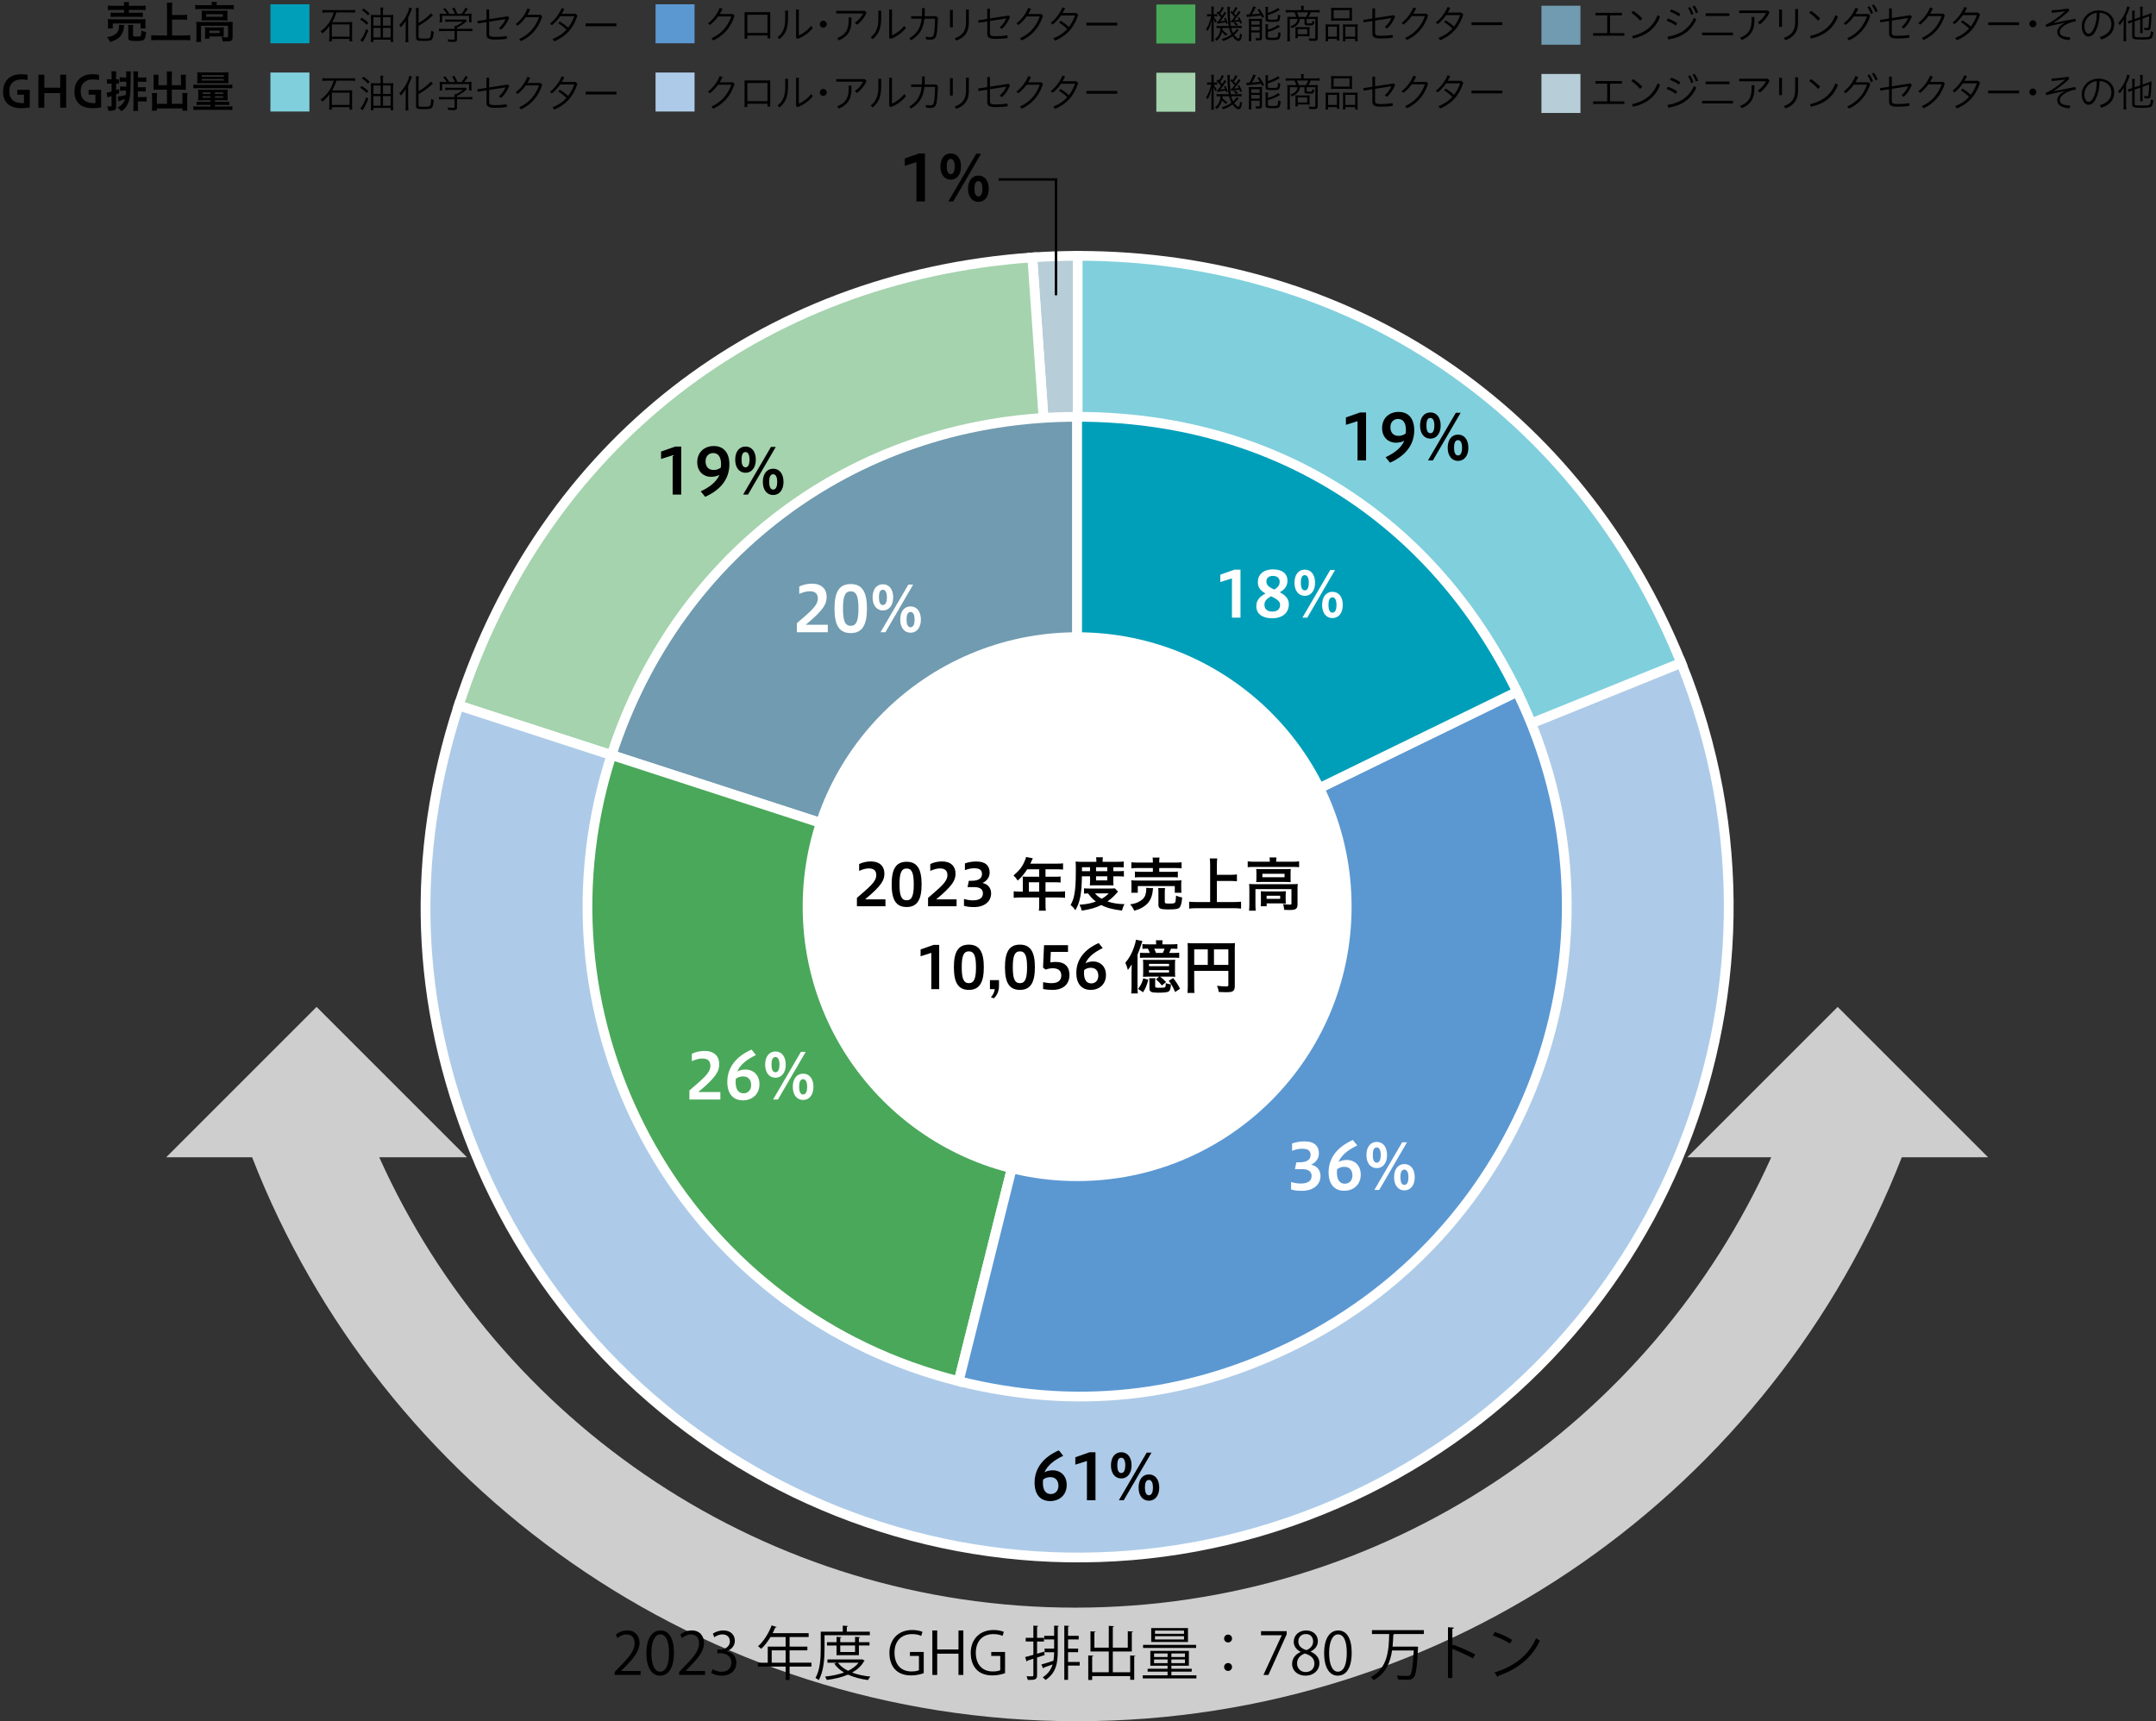 <?xml version="1.0" encoding="utf-8"?><svg id="a" xmlns="http://www.w3.org/2000/svg" viewBox="0 0 442.232 353.12"><rect x="0" y="0" width="442.232" height="353.12" fill="#333333" stroke="none"/><path d="M221.053,185.995l-9.313-133.183c2.942-.206,6.364-.325,9.313-.325v133.509Z" style="fill:#b7cdd8; stroke:#fff; stroke-miterlimit:10; stroke-width:2px;"/><path d="M221.053,185.995l-126.974-41.256c17.317-53.296,61.759-88.018,117.661-91.927l9.313,133.183Z" style="fill:#a4d3ad; stroke:#fff; stroke-miterlimit:10; stroke-width:2px;"/><path d="M221.053,185.995l123.787-50.013c27.622,68.366-5.408,146.179-73.774,173.8-68.366,27.622-146.179-5.408-173.8-73.774-12.153-30.081-13.213-60.414-3.187-91.27l126.974,41.256Z" style="fill:#adcbe8; stroke:#fff; stroke-miterlimit:10; stroke-width:2px;"/><path d="M221.053,185.995V52.486c56.038,0,102.795,31.537,123.787,83.495l-123.787,50.013Z" style="fill:#80cfdc; stroke:#fff; stroke-miterlimit:10; stroke-width:2px;"/><path d="M220.939,185.928l-95.5-31.03c13.71-42.195,51.134-69.385,95.5-69.385v100.415Z" style="fill:#709bb0; stroke:#fff; stroke-miterlimit:10; stroke-width:2px;"/><path d="M220.939,185.928l-24.293,97.432c-53.81-13.416-86.556-67.914-73.14-121.725.537-2.152,1.246-4.628,1.932-6.737l95.5,31.03Z" style="fill:#4aa85a; stroke:#fff; stroke-miterlimit:10; stroke-width:2px;"/><path d="M220.939,185.928l90.252-44.019c24.311,49.845,3.612,109.96-46.233,134.271-21.932,10.697-44.635,13.083-68.312,7.18l24.293-97.432Z" style="fill:#5b98d2; stroke:#fff; stroke-miterlimit:10; stroke-width:2px;"/><path d="M220.939,185.928v-100.415c39.929,0,72.748,20.508,90.252,56.396l-90.252,44.019Z" style="fill:#009fb9; stroke:#fff; stroke-miterlimit:10; stroke-width:2px;"/><circle cx="220.938" cy="186.012" r="56.296" style="fill:#fff; stroke-width:0px;"/><path d="M25.488,5.138c-.027.117-.036.172-.054.379-.081.846-.379,1.539-.855,2.025-.271.27-.657.54-1.035.72-.243.117-.469.198-.964.343-.188-.424-.324-.64-.63-.981.549-.072.828-.153,1.206-.324.612-.288.973-.63,1.135-1.099.081-.243.144-.576.144-.828,0-.081-.009-.188-.018-.288l1.071.054ZM22.121,5.84c.027-.207.036-.396.036-.639v-.63c0-.262-.009-.45-.036-.648.279.027.514.036.945.036h5.825c.432,0,.657-.009.963-.036-.027.188-.036.342-.036.621v.648c0,.261.009.459.036.647h-1.026v-1.025h-5.698v1.025h-1.009ZM25.452,1.096c0-.314-.009-.468-.045-.675h1.071c-.036.171-.045.351-.045.675v.1h2.377c.485,0,.837-.019,1.062-.055v.937c-.278-.027-.576-.045-1.035-.045h-2.403v.585h1.963c.45,0,.675-.009.899-.045v.909c-.242-.026-.459-.036-.899-.036h-4.816c-.415,0-.64.01-.892.036v-.909c.225.036.45.045.892.045h1.872v-.585h-2.26c-.468,0-.756.009-1.053.045v-.937c.225.036.576.055,1.08.055h2.232v-.1ZM27.289,7.245c0,.225.081.261.675.261.621,0,.811-.036.9-.153.081-.107.117-.351.162-1.08.297.144.558.234.937.297-.072.892-.207,1.359-.441,1.585-.207.188-.621.252-1.639.252-1.332,0-1.575-.117-1.575-.747v-1.81c0-.369-.009-.559-.036-.738h1.062c-.036.198-.045.359-.045.684v1.45Z" style="fill:#000; stroke-width:0px;"/><path d="M35.299,7.271h2.538c.459,0,.864-.018,1.188-.054v1.062c-.378-.045-.729-.063-1.179-.063h-5.601c-.414,0-.818.019-1.215.063v-1.062c.342.036.72.054,1.215.054h2.017V1.573c0-.396-.018-.657-.054-1.018h1.144c-.036.324-.054.621-.054,1.018v1.503h2.07c.387,0,.702-.018,1.018-.054v1.054c-.315-.036-.648-.055-1.018-.055h-2.07v3.25Z" style="fill:#000; stroke-width:0px;"/><path d="M43.443.952c0-.198-.019-.369-.045-.55h1.071c-.027.189-.045.352-.045.55v.107h2.602c.396,0,.639-.018.927-.054v.9c-.288-.036-.513-.045-.918-.045h-6.086c-.396,0-.621.009-.909.045v-.9c.279.036.549.054.954.054h2.449v-.107ZM40.292,5.282c0-.297-.009-.531-.036-.802.279.027.54.036.919.036h5.698c.433,0,.64-.009.873-.036-.026.271-.036.478-.036.793v2.25c0,.441-.045.612-.207.757-.18.162-.449.216-1.071.216-.18,0-.225,0-.504-.018q-.144-.01-.279-.01c-.026-.396-.062-.603-.188-.882.477.054.855.081,1.098.081.172,0,.217-.045.217-.189v-2.196h-5.546v2.35c0,.45.009.666.045.973h-1.035c.036-.181.054-.559.054-.973v-2.35ZM41.382,2.807c0-.279-.01-.433-.027-.631.252.019.468.027.864.027h3.655c.36,0,.549-.009.792-.027-.018.217-.027.352-.027.64v.747c0,.342,0,.441.027.64-.243-.019-.441-.027-.837-.027h-3.638c-.351,0-.576.009-.837.027.018-.181.027-.343.027-.64v-.756ZM45.883,6.912c0,.261.009.432.027.594-.162-.018-.495-.027-.738-.027h-2.215v.441h-.918c.026-.162.036-.369.036-.721v-1.017c0-.252-.01-.405-.027-.576.207.018.396.026.711.026h2.431c.333,0,.459-.009.721-.026-.019.162-.027.297-.027.567v.738ZM42.3,3.445h3.412v-.531h-3.412v.531ZM42.948,6.776h2.089v-.477h-2.089v.477Z" style="fill:#000; stroke-width:0px;"/><path d="M6.104,22.055c-.531.081-1.242.144-1.746.144-2.116,0-3.728-.98-3.728-3.376,0-2.476,1.72-3.592,3.593-3.592.585,0,1.026.027,1.44.117v1.08c-.405-.099-.874-.126-1.324-.126-1.296,0-2.431.702-2.431,2.395,0,1.846,1.18,2.458,2.729,2.458.081,0,.18,0,.288-.009v-1.72h-1.387v-.999h2.565v3.628Z" style="fill:#000; stroke-width:0px;"/><path d="M7.875,22.1v-6.77h1.216v2.664h3.259v-2.664h1.216v6.77h-1.216v-2.998h-3.259v2.998h-1.216Z" style="fill:#000; stroke-width:0px;"/><path d="M20.746,22.055c-.531.081-1.242.144-1.746.144-2.116,0-3.728-.98-3.728-3.376,0-2.476,1.72-3.592,3.593-3.592.585,0,1.026.027,1.44.117v1.08c-.405-.099-.874-.126-1.324-.126-1.296,0-2.431.702-2.431,2.395,0,1.846,1.18,2.458,2.729,2.458.081,0,.18,0,.288-.009v-1.72h-1.387v-.999h2.565v3.628Z" style="fill:#000; stroke-width:0px;"/><path d="M22.887,15.555c0-.423-.009-.64-.045-.918h1.018c-.036.27-.045.495-.045.918v.72h.071c.226,0,.343-.009.496-.035v.936c-.189-.018-.288-.026-.496-.026h-.071v1.332c.188-.062.297-.108.612-.225l.026.846c-.306.135-.359.162-.639.279v2.476c0,.685-.262.864-1.207.864-.099,0-.207-.009-.396-.018-.055-.396-.1-.576-.216-.9.297.036.504.054.666.054.18,0,.225-.045.225-.252v-1.891c-.144.045-.288.09-.521.162-.198.063-.226.072-.315.108l-.18-.99c.216-.01.432-.055,1.017-.226v-1.62h-.306c-.234,0-.405.009-.621.036v-.955c.207.036.369.045.63.045h.297v-.72ZM25.155,16.761c-.261,0-.414.009-.603.036v-.937c.162.027.333.036.603.036h.748v-.306c0-.414-.019-.685-.055-.945h.999c-.026.234-.045.531-.045.9v1.116c0,1.413-.071,2.772-.18,3.34-.135.693-.352,1.278-.63,1.72-.252.396-.486.648-1.062,1.099-.252-.307-.441-.469-.802-.738.667-.396.955-.676,1.233-1.144.117-.207.198-.388.271-.631-.468.189-.811.315-1.332.469l-.162-.954c.513-.045,1.107-.172,1.665-.343.036-.324.054-.513.063-.882h-.657c-.234,0-.388.009-.576.036v-.9c.188.027.314.036.566.036h.693c.01-.271.01-.388.01-.55v-.459h-.748ZM28.279,21.605c0,.486.019.819.055,1.144h-1.009c.036-.333.054-.612.054-1.144v-5.978c0-.396-.009-.702-.036-.981h.981c-.036.252-.045.495-.045.918v.333h1.099c.297,0,.459-.009.63-.045v.954c-.216-.026-.414-.036-.621-.036h-1.107v1.126h1c.323,0,.432-.009.603-.036v.928c-.188-.027-.342-.036-.594-.036h-1.009v1.17h1.126c.314,0,.495-.009.675-.036v.954c-.207-.018-.441-.036-.666-.036h-1.135v.802Z" style="fill:#000; stroke-width:0px;"/><path d="M34.246,15.538c0-.424-.018-.648-.054-.874h1.107c-.045.252-.055.469-.055.874v1.936h1.882v-1.44c0-.288-.009-.486-.036-.693h1.062c-.036.261-.045.44-.045.765v1.756c0,.234.009.423.027.567-.198-.019-.405-.027-.622-.027h-2.269v2.89h2.179v-1.458c0-.307-.009-.531-.045-.757h1.071c-.036.226-.045.486-.045.847v1.899c0,.414.009.64.054.883h-1.035v-.459h-5.248v.459h-1.035c.035-.262.054-.531.054-.883v-1.872c0-.352-.019-.612-.045-.847h1.062c-.027.207-.036.405-.036.757v1.431h2.07v-2.89h-2.115c-.243,0-.424.009-.64.027.019-.198.027-.36.027-.567v-1.746c0-.324-.019-.55-.045-.774h1.062c-.026.188-.035.405-.035.702v1.432h1.746v-1.936Z" style="fill:#000; stroke-width:0px;"/><path d="M39.663,17.356c.271.036.486.045.919.045h6.157c.441,0,.676-.009.918-.045v.783c-.242-.036-.44-.045-.882-.045h-6.193c-.441,0-.667.009-.919.045v-.783ZM41.446,20.579c-.352,0-.576.009-.811.027.018-.198.027-.352.027-.712v-.864c0-.288-.01-.44-.027-.657.188.027.423.036.837.036h4.411c.379,0,.576-.009.819-.036-.018.198-.026.343-.026.64v.892c0,.333.009.54.026.702-.243-.019-.504-.027-.81-.027h-1.801v.306h2.215c.369,0,.558-.009.729-.035v.702c-.197-.027-.44-.036-.773-.036h-2.17v.333h2.574c.478,0,.693-.009.99-.054v.783c-.287-.027-.576-.046-.99-.046h-5.995c-.424,0-.693.01-1.009.046v-.783c.307.045.522.054,1.009.054h2.493v-.333h-2.053c-.369,0-.576.009-.792.036v-.702c.171.026.369.035.747.035h2.098v-.306h-1.719ZM41.338,17.068c-.468,0-.666.009-.892.026.027-.197.036-.378.036-.72v-.847c0-.306-.009-.495-.036-.702.279.027.505.036.937.036h4.556c.44,0,.647-.009.927-.036-.026.207-.036.36-.036.702v.847c0,.315.01.522.036.72-.225-.018-.414-.026-.9-.026h-4.627ZM41.383,16.518h4.52v-.297h-4.52v.297ZM41.392,15.726h4.52v-.297h-4.52v.297ZM41.554,18.967v.306h1.611v-.306h-1.611ZM41.554,19.759v.288h1.611v-.288h-1.611ZM44.093,19.273h1.692v-.306h-1.692v.306ZM44.093,20.047h1.692v-.288h-1.692v.288Z" style="fill:#000; stroke-width:0px;"/><path d="M248.483,2.163c0-.416-.017-.647-.04-.815h.543c-.031.176-.04.407-.04.808v.775h.217c.207,0,.423-.016.512-.032v.488c-.177-.024-.288-.032-.504-.032h-.192c.136.344.368.712.592.951-.088.12-.128.192-.224.408-.176-.232-.312-.504-.432-.84.023.544.023.72.031,1.159v2.566c0,.456.017.76.049.912h-.561c.032-.184.049-.536.049-.912v-2.143c0-.231.039-1.031.079-1.511-.191,1.031-.487,1.839-.887,2.454-.057-.144-.192-.367-.28-.455.464-.648.815-1.535,1.023-2.591h-.279c-.225,0-.416.016-.544.032v-.488c.111.024.288.032.544.032h.344v-.768ZM250.777,5.745c-.008.152-.016.216-.031.376.239.312.6.615,1.015.831-.088.097-.128.168-.256.384-.327-.208-.631-.472-.855-.743-.191.751-.535,1.327-1.071,1.767-.12-.151-.208-.231-.376-.336.688-.455,1.072-1.223,1.136-2.278h-.096c-.304,0-.52.016-.704.032v-.488c.185.032.384.04.704.04h1.783c-.16-.943-.24-1.99-.248-3.43,0-.224-.008-.336-.04-.496h.552c-.04.185-.048.336-.048.768,0,1.168.08,2.271.224,3.158h1.383c.464,0,.64-.008.832-.048v.512c-.232-.032-.439-.048-.832-.048h-1.303c.096.416.208.72.392,1.048.352-.305.64-.648.735-.88l.392.28c-.392.455-.631.703-.903.951.336.479.656.76.864.76.088,0,.136-.057.207-.265.057-.191.064-.247.137-.791.136.12.271.216.399.271-.176.991-.336,1.279-.704,1.279-.384,0-.807-.327-1.247-.967-.535.407-1.255.775-1.942.983-.088-.176-.16-.265-.312-.4.76-.191,1.424-.495,2.031-.943-.24-.424-.344-.72-.479-1.327h-1.336ZM251.033,1.588c-.199.423-.464.847-.735,1.207.145.151.271.312.376.455.216-.344.296-.487.472-.855l.376.265c-.448.711-.792,1.199-1.216,1.719.336-.032.744-.096.976-.136-.088-.216-.128-.28-.248-.488l.312-.119c.208.344.359.679.503,1.127l-.352.144c-.04-.176-.048-.199-.096-.344-.32.072-.68.136-1.495.264-.088.017-.112.017-.224.04l-.088-.439h.224c.279-.344.447-.567.632-.831-.24-.328-.584-.688-.928-.976l.279-.312c.064.064.137.137.217.208.287-.399.495-.783.607-1.127l.407.2ZM252.472,4.202h.192c.271-.312.344-.4.583-.712-.287-.376-.552-.663-.903-.943l.256-.328c.128.12.176.168.248.232.231-.32.456-.72.567-1.04l.408.232c-.248.424-.448.728-.712,1.079.145.16.216.24.376.448.312-.44.399-.584.6-.944l.359.28c-.64.872-.943,1.255-1.311,1.671.384-.031.663-.063.959-.111-.096-.2-.12-.248-.239-.44l.319-.12c.176.272.408.752.576,1.2l-.36.144c-.08-.248-.111-.344-.16-.456-.247.048-.879.136-1.423.2-.168.016-.176.024-.256.04l-.08-.432ZM253.32,4.578c.2.119.384.264.592.479l-.288.264c-.16-.2-.359-.376-.584-.52l.28-.224Z" style="fill:#000; stroke-width:0px;"/><path d="M255.651,2.963c.12,0,.296.008.344.008q.04,0,.271-.008c.36-.56.712-1.319.784-1.671l.544.159c-.064.104-.12.225-.152.304-.176.36-.464.88-.655,1.184.647-.04,1.191-.096,1.646-.16-.191-.335-.271-.455-.495-.759l.367-.2c.344.456.672.968,1.016,1.583l-.424.248c-.104-.224-.128-.28-.184-.384l-.056-.096c-.416.079-1.8.231-2.471.271-.024,0-.032,0-.225.016-.119.009-.136.017-.239.032l-.072-.527ZM256.178,4.569c0-.247-.008-.535-.031-.719.176.023.344.031.623.031h1.376c.352,0,.552-.008.728-.031-.017.151-.024.384-.024.52v3.342c0,.504-.128.576-.968.576h-.247c0-.112-.064-.384-.112-.496.184.032.376.04.615.04.2,0,.248-.032.248-.168v-1.008h-1.734v.976c0,.368.008.592.039.8h-.551c.023-.176.039-.456.039-.783v-3.079ZM256.651,5.058h1.734v-.752h-1.734v.752ZM256.651,6.241h1.734v-.768h-1.734v.768ZM260.065,2.627c.703-.184,1.679-.656,2.078-1l.344.424c-.063.032-.088.04-.128.064-.04.016-.063.032-.312.168-.56.312-1.255.592-1.982.808v.703c0,.224.088.248.823.248.712,0,.959-.024,1.063-.088.128-.08.168-.288.199-.983.129.08.305.16.464.191-.063.664-.128.96-.264,1.12-.128.159-.439.199-1.455.199-1.111,0-1.304-.079-1.304-.527v-1.854c0-.296-.016-.496-.048-.68h.568c-.032.159-.048.344-.048.68v.527ZM260.073,6.073c.703-.16,1.679-.608,2.11-.976l.36.399c-1.023.576-1.583.808-2.471,1.04v.936c0,.151.056.207.256.239.16.032.359.04.751.04.616,0,.864-.048.96-.168.088-.111.144-.447.176-1.008.096.057.32.16.472.2-.072.735-.151,1.048-.344,1.224-.168.168-.432.208-1.304.208-.751,0-.983-.024-1.199-.112-.184-.08-.248-.2-.248-.464v-1.95c0-.4-.008-.552-.039-.704h.56c-.032.16-.04.296-.04.68v.416Z" style="fill:#000; stroke-width:0px;"/><path d="M266.897,1.731c0-.208-.016-.368-.048-.528h.592c-.024.104-.048.328-.048.528v.352h2.486c.36,0,.607-.016.8-.048v.527c-.16-.023-.496-.04-.784-.04h-1.047c-.144.353-.328.728-.464.944h1.207c.368,0,.576-.009.728-.032-.023.176-.031.336-.031.632v3.686c0,.512-.176.64-.855.64-.208,0-.48-.008-.872-.032-.032-.224-.063-.352-.136-.527.368.056.775.088,1.023.088.28,0,.352-.048.352-.216v-3.813h-1.774v.768c0,.136.056.151.495.151.456,0,.56-.024.607-.12.04-.071.057-.176.08-.447.088.063.28.151.4.184-.104.72-.208.792-1.119.792-.768,0-.92-.072-.92-.44v-.887h-.928c-.128.911-.6,1.446-1.671,1.895-.08-.152-.152-.248-.304-.399.983-.328,1.391-.736,1.479-1.495h-1.584v3.709c0,.36.017.648.049.856h-.584c.032-.225.048-.48.048-.856v-3.525c0-.232-.008-.439-.032-.64.112.016.408.032.744.032h1.104c-.072-.272-.248-.704-.384-.944h-.992c-.296,0-.631.017-.791.04v-.527c.224.032.439.048.808.048h2.366v-.352ZM268.6,6.784c0,.376.008.456.032.68-.208-.023-.408-.031-.72-.031h-1.719v.392h-.504c.032-.2.04-.304.04-.568v-1.159c0-.208-.008-.399-.032-.544.208.017.368.024.672.024h1.551c.432,0,.592-.008.712-.024-.024.208-.032.345-.032.641v.591ZM267.873,3.467c.208-.336.352-.648.448-.944h-2.295c.136.288.287.656.376.944h1.471ZM266.194,7.024h1.942v-1.039h-1.942v1.039Z" style="fill:#000; stroke-width:0px;"/><path d="M271.922,5.753c0-.327-.008-.527-.031-.76.208.024.455.032.72.032h1.486c.232,0,.44-.008.632-.023-.016.136-.023.319-.023.728v1.814c0,.392.008.616.031.768h-.512v-.344h-1.814v.496h-.527c.023-.168.039-.432.039-.824v-1.887ZM272.411,7.528h1.814v-2.071h-1.814v2.071ZM273.05,2.243c0-.264-.008-.464-.032-.655.192.023.496.039.88.039h2.559c.432,0,.72-.016.888-.039-.024.167-.032.399-.032.655v1.319c0,.264.016.552.032.688-.217-.024-.448-.032-.824-.032h-2.67c-.376,0-.632.008-.832.032.024-.208.032-.399.032-.68v-1.327ZM273.545,3.771h3.263v-1.695h-3.263v1.695ZM275.481,5.665c0-.392-.008-.504-.024-.663.185.016.384.023.632.023h1.728c.264,0,.495-.008.671-.032-.023.177-.031.44-.031.76v1.896c0,.399.008.647.04.815h-.528v-.496h-2.007v.496h-.512c.024-.168.032-.416.032-.775v-2.023ZM275.96,7.528h2.007v-2.071h-2.007v2.071Z" style="fill:#000; stroke-width:0px;"/><path d="M285.904,3.106l.256.344c-.472,1.056-1,1.839-1.688,2.423l-.407-.352c.623-.512,1.119-1.256,1.343-1.823l-3.358.52v2.511c0,.456.225.615,1.248.615.887,0,1.574-.056,2.334-.184l.064.552c-.784.128-1.504.176-2.407.176-1.311,0-1.791-.248-1.791-.983v-2.599l-1.799.28-.063-.504,1.862-.288V1.724h.552v1.982l3.854-.6Z" style="fill:#000; stroke-width:0px;"/><path d="M292.624,2.803l.296.359c-.768,2.543-2.423,4.166-4.342,5.046l-.384-.424c2.016-.903,3.374-2.455,4.078-4.485h-2.702c-.504.688-1.08,1.295-1.703,1.751l-.384-.328c1.007-.775,1.879-1.863,2.414-3.19l.576.184c-.176.376-.352.736-.576,1.088h2.727Z" style="fill:#000; stroke-width:0px;"/><path d="M295.042,7.784c1.271-.504,2.11-1.096,2.862-1.911-.528-.52-1.048-.936-1.68-1.335l.312-.36c.647.392,1.167.768,1.719,1.271.52-.672.928-1.455,1.247-2.351h-2.87c-.52.735-1.071,1.335-1.719,1.854l-.408-.335c.968-.704,1.919-1.968,2.415-3.183l.543.176c-.144.344-.319.664-.52.976h2.839l.367.399c-.927,2.822-2.471,4.262-4.733,5.277l-.375-.479Z" style="fill:#000; stroke-width:0px;"/><path d="M308.159,4.578v.575h-6.333v-.575h6.333Z" style="fill:#000; stroke-width:0px;"/><rect x="237.18" y=".924" width="8" height="8" style="fill:#4aa85a; stroke-width:0px;"/><path d="M150.356,2.882l.296.359c-.768,2.543-2.423,4.166-4.342,5.046l-.384-.424c2.016-.903,3.374-2.455,4.078-4.485h-2.702c-.504.688-1.08,1.295-1.703,1.751l-.384-.328c1.007-.775,1.879-1.863,2.414-3.19l.576.184c-.176.376-.353.736-.576,1.088h2.727Z" style="fill:#000; stroke-width:0px;"/><path d="M153.294,7.28v.672h-.567V2.499h5.261v5.373h-.567v-.592h-4.126ZM157.42,3.026h-4.126v3.727h4.126v-3.727Z" style="fill:#000; stroke-width:0px;"/><path d="M161.638,2.17v1.64c0,1.967-.488,3.214-1.759,4.229l-.384-.408c1.087-.808,1.566-1.959,1.566-3.75v-1.711h.576ZM163.861,1.947v5.317c.815-.36,1.751-.991,2.511-1.967l.352.439c-.815.991-1.791,1.735-3.126,2.238l-.312-.231V1.947h.576Z" style="fill:#000; stroke-width:0px;"/><path d="M169.588,4.961c0,.399-.344.711-.719.711-.4,0-.712-.312-.712-.711,0-.376.312-.72.712-.72.375,0,.719.344.719.72Z" style="fill:#000; stroke-width:0px;"/><path d="M177.74,2.626c-.439,1.008-1.136,1.839-1.943,2.446l-.455-.399c.799-.536,1.391-1.279,1.694-1.919h-5.509v-.527h5.869l.344.399ZM174.645,3.57v.783c0,2.031-.855,3.207-2.599,3.927l-.336-.464c1.664-.624,2.352-1.695,2.352-3.454v-.792h.583Z" style="fill:#000; stroke-width:0px;"/><path d="M180.743,2.17v1.64c0,1.967-.488,3.214-1.759,4.229l-.384-.408c1.087-.808,1.566-1.959,1.566-3.75v-1.711h.576ZM182.965,1.947v5.317c.815-.36,1.751-.991,2.511-1.967l.352.439c-.815.991-1.791,1.735-3.126,2.238l-.312-.231V1.947h.576Z" style="fill:#000; stroke-width:0px;"/><path d="M186.895,3.833v-.504h2.207c.016-.256.023-.503.023-.783v-.879h.56v.895c0,.28,0,.528-.016.768h2.375l.344.32c-.04,1.295-.128,2.486-.264,3.326-.145.888-.568,1.176-1.288,1.176-.336,0-.623-.04-.879-.088l-.072-.544c.312.063.647.104.991.104.376,0,.6-.168.712-.768.144-.791.2-2.007.216-3.022h-2.183c-.256,2.215-1.136,3.463-2.767,4.438l-.336-.415c1.512-.904,2.295-2.063,2.526-4.022h-2.15Z" style="fill:#000; stroke-width:0px;"/><path d="M194.855,2.042h.583v3.559h-.583v-3.559ZM198.724,1.947v2.774c0,1.919-.903,3.007-2.582,3.599l-.304-.473c1.566-.543,2.303-1.519,2.303-3.189V1.947h.583Z" style="fill:#000; stroke-width:0px;"/><path d="M206.909,3.186l.256.344c-.472,1.056-1,1.839-1.688,2.423l-.407-.352c.623-.512,1.119-1.256,1.343-1.823l-3.358.52v2.511c0,.456.225.615,1.248.615.887,0,1.574-.056,2.334-.184l.064.552c-.784.128-1.504.176-2.407.176-1.311,0-1.791-.248-1.791-.983v-2.599l-1.799.28-.063-.504,1.862-.288V1.803h.552v1.982l3.854-.6Z" style="fill:#000; stroke-width:0px;"/><path d="M213.628,2.882l.296.359c-.768,2.543-2.423,4.166-4.342,5.046l-.384-.424c2.016-.903,3.374-2.455,4.078-4.485h-2.702c-.504.688-1.08,1.295-1.703,1.751l-.384-.328c1.007-.775,1.879-1.863,2.414-3.19l.576.184c-.176.376-.352.736-.576,1.088h2.727Z" style="fill:#000; stroke-width:0px;"/><path d="M216.047,7.864c1.271-.504,2.11-1.096,2.862-1.911-.528-.52-1.048-.936-1.68-1.335l.312-.36c.647.392,1.167.768,1.719,1.271.52-.672.928-1.455,1.247-2.351h-2.87c-.52.735-1.071,1.335-1.719,1.854l-.408-.335c.968-.704,1.919-1.968,2.415-3.183l.543.176c-.144.344-.319.664-.52.976h2.839l.367.399c-.927,2.822-2.471,4.262-4.733,5.277l-.375-.479Z" style="fill:#000; stroke-width:0px;"/><path d="M229.164,4.658v.575h-6.332v-.575h6.332Z" style="fill:#000; stroke-width:0px;"/><rect x="134.464" y=".879" width="8" height="8" style="fill:#5b98d2; stroke-width:0px;"/><path d="M67.058,2.55c-.512.008-.615.016-.927.056v-.584c.231.04.512.057.919.057h4.869c.44,0,.688-.017.92-.057v.584c-.28-.04-.504-.056-.912-.056h-2.941c-.168.663-.496,1.407-.872,1.999h3.358c.328,0,.615-.017.775-.04-.016.216-.04.552-.032.768v2.438c-.008.256.017.607.048.775h-.567v-.504h-3.63v.504h-.567c.031-.208.048-.472.056-.791v-1.768c0-.248,0-.359.016-.6-.415.6-.799,1.008-1.463,1.535-.08-.176-.216-.344-.352-.456,1.271-.831,2.311-2.334,2.687-3.861h-1.384ZM68.065,7.523h3.638v-2.511h-3.638v2.511Z" style="fill:#000; stroke-width:0px;"/><path d="M74.171,3.637c.487.288.903.6,1.358,1.016l-.304.448c-.439-.464-.855-.8-1.351-1.096l.296-.368ZM75.554,6.236c-.312.823-.664,1.56-1.008,2.095-.071.128-.128.232-.176.312l-.455-.408c.407-.416.911-1.367,1.215-2.303l.424.304ZM74.562,1.743c.472.296.848.607,1.255,1.023l-.312.407c-.424-.464-.775-.759-1.264-1.087l.32-.344ZM79.831,3.085c.304,0,.647-.016.832-.048-.024.216-.04.544-.04.848v3.822c0,.304.016.552.056.896h-.552v-.464h-3.534v.464h-.543c.031-.185.048-.56.048-.855v-3.886c0-.312-.009-.632-.032-.808.152.023.447.031.791.031h1.208v-.735c0-.344-.024-.64-.056-.808h.6c-.04.208-.057.448-.057.823v.72h1.279ZM76.593,3.542v1.727h1.472v-1.727h-1.472ZM76.593,5.716v1.967h1.472v-1.967h-1.472ZM78.552,5.268h1.575v-1.727h-1.575v1.727ZM78.552,7.683h1.575v-1.967h-1.575v1.967Z" style="fill:#000; stroke-width:0px;"/><path d="M83.21,5.229c0-.408,0-.592.023-.96-.184.344-.6.903-.999,1.319-.088-.152-.224-.344-.336-.456,1.008-.936,1.919-2.542,2.039-3.582l.575.168c-.016.048-.031.08-.031.088l-.128.353c-.192.463-.344.815-.632,1.455v4.102c0,.319.023.663.056.951h-.623c.04-.271.056-.607.056-.967v-2.471ZM85.856,7.595c0,.271.12.312,1.023.312s1.199-.04,1.312-.191c.128-.176.208-.592.271-1.424.152.097.399.208.52.232-.096.871-.208,1.319-.367,1.535-.2.264-.576.336-1.76.336-1.319,0-1.519-.096-1.519-.712V2.494c0-.312-.017-.695-.048-.847h.615c-.024.151-.048.535-.048.847v2.215c1.008-.535,2.119-1.431,2.494-1.99l.456.424c-.072.048-.104.079-.16.136-.031.023-.136.12-.319.288-.752.663-1.512,1.199-2.471,1.719v2.311Z" style="fill:#000; stroke-width:0px;"/><path d="M93.736,8.019c0,.479-.151.575-.88.575-.224,0-.639-.016-.903-.039-.048-.225-.088-.36-.159-.504.407.056.751.08,1.031.08.352,0,.407-.024.407-.192v-1.567h-2.351c-.328,0-.623.017-.823.049v-.544c.191.032.464.048.815.048h2.358v-.136c0-.185-.008-.288-.023-.456h.336c.487-.231,1.087-.607,1.398-.888h-2.87c-.24,0-.6.017-.743.04v-.512c.168.024.472.04.759.04h2.831c.264,0,.479-.008.584-.032l.287.32c-.071.056-.096.072-.168.136-.688.575-1.119.855-1.887,1.239v.248h2.327c.375,0,.631-.016.823-.048v.544c-.16-.032-.479-.049-.831-.049h-2.319v1.647ZM91.626,2.83c-.216-.384-.393-.623-.744-1.015l.472-.145c.336.416.52.672.8,1.159h1.144c-.145-.407-.328-.759-.567-1.127l.487-.136c.28.487.439.848.592,1.263h.855c.359-.407.624-.831.808-1.255l.487.208c-.296.487-.495.76-.743,1.047h.607c.424,0,.655-.008.903-.031-.023.176-.032.327-.032.647v.583c0,.168.017.393.04.552h-.52v-1.327h-5.524v1.327h-.52c.023-.159.039-.359.039-.552v-.583c0-.32-.008-.472-.031-.647.264.023.424.031.896.031h.552Z" style="fill:#000; stroke-width:0px;"/><path d="M104.191,3.333l.256.344c-.472,1.056-1,1.839-1.688,2.423l-.407-.352c.623-.512,1.119-1.256,1.343-1.823l-3.358.52v2.511c0,.456.225.615,1.248.615.887,0,1.574-.056,2.334-.184l.064.552c-.784.128-1.504.176-2.407.176-1.311,0-1.791-.248-1.791-.983v-2.599l-1.799.28-.063-.504,1.862-.288V1.951h.552v1.982l3.854-.6Z" style="fill:#000; stroke-width:0px;"/><path d="M110.911,3.03l.296.359c-.768,2.543-2.423,4.166-4.342,5.046l-.384-.424c2.016-.903,3.374-2.455,4.078-4.485h-2.702c-.504.688-1.08,1.295-1.703,1.751l-.384-.328c1.007-.775,1.879-1.863,2.414-3.19l.576.184c-.176.376-.352.736-.576,1.088h2.727Z" style="fill:#000; stroke-width:0px;"/><path d="M113.33,8.011c1.271-.504,2.11-1.096,2.862-1.911-.528-.52-1.048-.936-1.68-1.335l.312-.36c.647.392,1.167.768,1.719,1.271.52-.672.928-1.455,1.247-2.351h-2.87c-.52.735-1.071,1.335-1.719,1.854l-.408-.335c.968-.704,1.919-1.968,2.415-3.183l.543.176c-.144.344-.319.664-.52.976h2.839l.367.399c-.927,2.822-2.471,4.262-4.733,5.277l-.375-.479Z" style="fill:#000; stroke-width:0px;"/><path d="M126.447,4.805v.575h-6.333v-.575h6.333Z" style="fill:#000; stroke-width:0px;"/><rect x="55.467" y=".879" width="8" height="8" style="fill:#009fb9; stroke-width:0px;"/><path d="M329.669,6.8v-3.646h-2.406v-.52h5.421v.52h-2.438v3.646h2.942v.52h-6.412v-.52h2.894Z" style="fill:#000; stroke-width:0px;"/><path d="M334.991,2.226c.688.464,1.296.96,1.879,1.552l-.439.464c-.584-.664-1.144-1.151-1.807-1.623l.367-.393ZM334.783,7.375c2.391-.52,4.318-1.839,5.205-4.27l.521.304c-.928,2.527-2.951,3.942-5.549,4.494l-.177-.528Z" style="fill:#000; stroke-width:0px;"/><path d="M342.119,3.793c.624.216,1.296.552,1.903.952l-.28.495c-.623-.432-1.287-.751-1.895-1.007l.271-.44ZM342.031,7.528c2.503-.376,4.382-1.56,5.445-3.894l.464.367c-1.16,2.471-3.062,3.646-5.749,4.102l-.16-.575ZM342.799,1.931c.64.224,1.264.527,1.871.919l-.296.504c-.6-.432-1.239-.728-1.847-.983l.271-.439ZM346.645,1.443c.296.408.568.983.688,1.432l-.455.176c-.128-.504-.353-1-.64-1.432l.407-.176ZM347.58,1.147c.312.384.576.96.744,1.392l-.464.168c-.184-.52-.408-.96-.688-1.407l.407-.152Z" style="fill:#000; stroke-width:0px;"/><path d="M355.468,6.68v.544h-6.332v-.544h6.332ZM349.863,2.73h4.869v.544h-4.869v-.544Z" style="fill:#000; stroke-width:0px;"/><path d="M362.948,2.546c-.439,1.008-1.136,1.839-1.943,2.446l-.455-.399c.799-.536,1.391-1.279,1.694-1.919h-5.509v-.527h5.869l.344.399ZM359.854,3.49v.783c0,2.031-.855,3.207-2.599,3.927l-.336-.464c1.664-.624,2.352-1.695,2.352-3.454v-.792h.583Z" style="fill:#000; stroke-width:0px;"/><path d="M364.936,1.962h.583v3.559h-.583V1.962ZM368.805,1.867v2.774c0,1.919-.903,3.007-2.582,3.599l-.304-.473c1.566-.543,2.303-1.519,2.303-3.189V1.867h.583Z" style="fill:#000; stroke-width:0px;"/><path d="M371.471,2.226c.688.464,1.296.96,1.879,1.552l-.439.464c-.584-.664-1.144-1.151-1.807-1.623l.367-.393ZM371.263,7.375c2.391-.52,4.318-1.839,5.205-4.27l.521.304c-.928,2.527-2.951,3.942-5.55,4.494l-.176-.528Z" style="fill:#000; stroke-width:0px;"/><path d="M383.309,2.875l.296.359c-.768,2.543-2.422,4.166-4.341,5.045l-.384-.424c2.015-.903,3.374-2.454,4.077-4.485h-2.702c-.504.688-1.08,1.296-1.703,1.751l-.384-.327c1.007-.776,1.879-1.863,2.415-3.19l.575.184c-.176.376-.352.735-.575,1.088h2.726ZM383.437,1.267c.312.399.608.959.744,1.407l-.448.192c-.151-.496-.392-.984-.695-1.399l.399-.2ZM384.356.931c.328.376.615.936.8,1.359l-.456.191c-.2-.512-.447-.943-.743-1.375l.399-.176Z" style="fill:#000; stroke-width:0px;"/><path d="M391.893,3.106l.256.344c-.472,1.056-1,1.839-1.688,2.423l-.407-.352c.623-.512,1.119-1.256,1.343-1.823l-3.358.52v2.511c0,.456.225.615,1.248.615.887,0,1.574-.056,2.334-.184l.064.552c-.784.128-1.504.176-2.407.176-1.311,0-1.791-.248-1.791-.983v-2.599l-1.799.28-.063-.504,1.862-.288V1.723h.552v1.982l3.854-.6Z" style="fill:#000; stroke-width:0px;"/><path d="M398.613,2.802l.296.359c-.768,2.543-2.423,4.166-4.342,5.046l-.384-.424c2.016-.903,3.374-2.455,4.078-4.485h-2.702c-.504.688-1.08,1.295-1.703,1.751l-.384-.328c1.007-.775,1.879-1.863,2.414-3.19l.576.184c-.176.376-.353.736-.576,1.088h2.727Z" style="fill:#000; stroke-width:0px;"/><path d="M401.032,7.784c1.271-.504,2.11-1.096,2.862-1.911-.528-.52-1.048-.936-1.68-1.335l.312-.36c.647.392,1.167.768,1.719,1.271.52-.672.928-1.455,1.247-2.351h-2.87c-.52.735-1.071,1.335-1.719,1.854l-.408-.335c.968-.704,1.919-1.968,2.415-3.183l.543.176c-.144.344-.319.664-.52.976h2.839l.367.399c-.927,2.822-2.471,4.262-4.733,5.277l-.375-.479Z" style="fill:#000; stroke-width:0px;"/><path d="M414.148,4.578v.575h-6.333v-.575h6.333Z" style="fill:#000; stroke-width:0px;"/><path d="M417.693,4.881c0,.399-.344.711-.719.711-.4,0-.712-.312-.712-.711,0-.376.312-.72.712-.72.375,0,.719.344.719.72Z" style="fill:#000; stroke-width:0px;"/><path d="M425.668,3.85c.08.151.112.296.112.439,0,.032,0,.063-.008.096-.552.072-1.119.224-1.68.479-1.119.528-1.591,1.136-1.591,1.688,0,.672.567,1.031,2.079,1.096.008.048.008.104.008.159,0,.145-.016.288-.063.408-1.76-.08-2.551-.743-2.551-1.679,0-.608.479-1.352,1.606-1.855l-.008-.032c-.279.057-.903.192-2.175.472-.751.16-1.183.296-1.639.4-.112-.128-.168-.32-.16-.456.32-.128.823-.376,1.287-.672,1.056-.655,1.896-1.343,2.703-2.078l-.017-.009c-.751.128-1.734.248-2.702.32-.032-.16-.056-.304-.056-.448v-.063c1.079-.048,2.263-.184,3.405-.368.097.104.185.256.216.464-1.127,1.023-2.183,1.855-3.229,2.486l.008.032,4.453-.879Z" style="fill:#000; stroke-width:0px;"/><path d="M430.679,7.591c1.607-.447,2.406-1.383,2.406-2.639,0-1.479-1.135-2.294-2.431-2.334-.016,1.639-.327,2.902-.903,3.901-.439.752-.888.976-1.407.976-.688,0-1.343-.815-1.343-2.143,0-1.615,1.367-3.223,3.518-3.223,1.688,0,3.143,1.088,3.143,2.822,0,1.6-.976,2.623-2.639,3.15l-.344-.512ZM427.544,5.345c0,1.055.456,1.559.824,1.559.312,0,.631-.176.919-.703.504-.864.775-1.983.808-3.559-1.711.208-2.551,1.567-2.551,2.703Z" style="fill:#000; stroke-width:0px;"/><path d="M435.592,4.929c0-.232.008-.624.023-.943-.304.543-.455.751-.815,1.175-.144-.216-.191-.279-.327-.424.927-.943,1.663-2.318,1.839-3.438l.552.168c-.04.104-.057.136-.16.447-.168.488-.368.952-.607,1.392v4.214c0,.399.016.695.04.936h-.592c.031-.256.048-.528.048-.952v-2.574ZM437.847,4.385v2.91c0,.192.056.256.287.304.217.04.536.057,1.152.057.991,0,1.391-.032,1.574-.136.177-.104.28-.433.336-1.12.2.112.296.145.504.2-.12.783-.248,1.136-.456,1.287-.247.168-.775.232-1.975.232-.464,0-.863-.017-1.144-.048-.304-.032-.527-.112-.64-.232-.088-.088-.128-.216-.128-.424v-2.862l-.144.048c-.408.145-.527.192-.647.256l-.104-.535c.168-.017.376-.072.68-.168l.216-.072v-1.088c0-.319-.016-.615-.048-.799h.584c-.032.176-.048.464-.048.775v.936l1.151-.392v-1.407c0-.256-.017-.544-.048-.728h.575c-.032.191-.048.447-.048.72v1.247l1.231-.424c.319-.112.495-.185.615-.248v.056c-.008.128-.016.216-.016.288-.016.695-.088,1.911-.144,2.375-.072.663-.2.808-.704.808-.191,0-.328-.008-.567-.032-.024-.16-.064-.336-.128-.496.231.048.464.08.623.08.256,0,.28-.056.344-.68.04-.424.08-1.056.097-1.734l-1.352.472v2.215c0,.264.016.583.048.751h-.575c.031-.184.048-.432.048-.76v-2.038l-1.151.407Z" style="fill:#000; stroke-width:0px;"/><rect x="316.176" y="1.174" width="8" height="8" style="fill:#709bb0; stroke-width:0px;"/><path d="M248.483,16.163c0-.416-.017-.647-.04-.815h.543c-.031.176-.04.407-.04.808v.775h.217c.207,0,.423-.016.512-.032v.488c-.177-.024-.288-.032-.504-.032h-.192c.136.344.368.712.592.951-.088.12-.128.192-.224.408-.176-.232-.312-.504-.432-.84.023.544.023.72.031,1.159v2.566c0,.456.017.76.049.912h-.561c.032-.184.049-.536.049-.912v-2.143c0-.231.039-1.031.079-1.511-.191,1.031-.487,1.839-.887,2.454-.057-.144-.192-.367-.28-.455.464-.648.815-1.535,1.023-2.591h-.279c-.225,0-.416.016-.544.032v-.488c.111.024.288.032.544.032h.344v-.768ZM250.777,19.745c-.008.152-.016.216-.031.376.239.312.6.615,1.015.831-.088.097-.128.168-.256.384-.327-.208-.631-.472-.855-.743-.191.751-.535,1.327-1.071,1.767-.12-.151-.208-.231-.376-.336.688-.455,1.072-1.223,1.136-2.278h-.096c-.304,0-.52.016-.704.032v-.488c.185.032.384.04.704.04h1.783c-.16-.943-.24-1.99-.248-3.43,0-.224-.008-.336-.04-.496h.552c-.04.185-.048.336-.048.768,0,1.168.08,2.271.224,3.158h1.383c.464,0,.64-.008.832-.048v.512c-.232-.032-.439-.048-.832-.048h-1.303c.096.416.208.72.392,1.048.352-.305.64-.648.735-.88l.392.28c-.392.455-.631.703-.903.951.336.479.656.76.864.76.088,0,.136-.057.207-.265.057-.191.064-.247.137-.791.136.12.271.216.399.271-.176.991-.336,1.279-.704,1.279-.384,0-.807-.327-1.247-.967-.535.407-1.255.775-1.942.983-.088-.176-.16-.265-.312-.4.76-.191,1.424-.495,2.031-.943-.24-.424-.344-.72-.479-1.327h-1.336ZM251.033,15.588c-.199.423-.464.847-.735,1.207.145.151.271.312.376.455.216-.344.296-.487.472-.855l.376.265c-.448.711-.792,1.199-1.216,1.719.336-.032.744-.096.976-.136-.088-.216-.128-.28-.248-.488l.312-.119c.208.344.359.679.503,1.127l-.352.144c-.04-.176-.048-.199-.096-.344-.32.072-.68.136-1.495.264-.088.017-.112.017-.224.04l-.088-.439h.224c.279-.344.447-.567.632-.831-.24-.328-.584-.688-.928-.976l.279-.312c.064.064.137.137.217.208.287-.399.495-.783.607-1.127l.407.2ZM252.472,18.202h.192c.271-.312.344-.4.583-.712-.287-.376-.552-.663-.903-.943l.256-.328c.128.12.176.168.248.232.231-.32.456-.72.567-1.04l.408.232c-.248.424-.448.728-.712,1.079.145.16.216.24.376.448.312-.44.399-.584.6-.944l.359.28c-.64.872-.943,1.255-1.311,1.671.384-.031.663-.063.959-.111-.096-.2-.12-.248-.239-.44l.319-.12c.176.272.408.752.576,1.2l-.36.144c-.08-.248-.111-.344-.16-.456-.247.048-.879.136-1.423.2-.168.016-.176.024-.256.04l-.08-.432ZM253.32,18.578c.2.119.384.264.592.479l-.288.264c-.16-.2-.359-.376-.584-.52l.28-.224Z" style="fill:#000; stroke-width:0px;"/><path d="M255.651,16.963c.12,0,.296.008.344.008q.04,0,.271-.008c.36-.56.712-1.319.784-1.671l.544.159c-.064.104-.12.225-.152.304-.176.36-.464.88-.655,1.184.647-.04,1.191-.096,1.646-.16-.191-.335-.271-.455-.495-.759l.367-.2c.344.456.672.968,1.016,1.583l-.424.248c-.104-.224-.128-.28-.184-.384l-.056-.096c-.416.079-1.8.231-2.471.271-.024,0-.032,0-.225.016-.119.009-.136.017-.239.032l-.072-.527ZM256.178,18.569c0-.247-.008-.535-.031-.719.176.023.344.031.623.031h1.376c.352,0,.552-.008.728-.031-.017.151-.024.384-.024.52v3.342c0,.504-.128.576-.968.576h-.247c0-.112-.064-.384-.112-.496.184.032.376.04.615.04.2,0,.248-.032.248-.168v-1.008h-1.734v.976c0,.368.008.592.039.8h-.551c.023-.176.039-.456.039-.783v-3.079ZM256.651,19.058h1.734v-.752h-1.734v.752ZM256.651,20.241h1.734v-.768h-1.734v.768ZM260.065,16.627c.703-.184,1.679-.656,2.078-1l.344.424c-.063.032-.088.04-.128.064-.04.016-.063.032-.312.168-.56.312-1.255.592-1.982.808v.703c0,.224.088.248.823.248.712,0,.959-.024,1.063-.088.128-.08.168-.288.199-.983.129.08.305.16.464.191-.063.664-.128.96-.264,1.12-.128.159-.439.199-1.455.199-1.111,0-1.304-.079-1.304-.527v-1.854c0-.296-.016-.496-.048-.68h.568c-.032.159-.048.344-.048.68v.527ZM260.073,20.073c.703-.16,1.679-.608,2.11-.976l.36.399c-1.023.576-1.583.808-2.471,1.04v.936c0,.151.056.207.256.239.16.032.359.04.751.04.616,0,.864-.048.96-.168.088-.111.144-.447.176-1.008.096.057.32.16.472.2-.072.735-.151,1.048-.344,1.224-.168.168-.432.208-1.304.208-.751,0-.983-.024-1.199-.112-.184-.08-.248-.2-.248-.464v-1.95c0-.4-.008-.552-.039-.704h.56c-.032.16-.04.296-.04.68v.416Z" style="fill:#000; stroke-width:0px;"/><path d="M266.897,15.731c0-.208-.016-.368-.048-.528h.592c-.024.104-.048.328-.048.528v.352h2.486c.36,0,.607-.016.8-.048v.527c-.16-.023-.496-.04-.784-.04h-1.047c-.144.353-.328.728-.464.944h1.207c.368,0,.576-.009.728-.032-.023.176-.031.336-.031.632v3.686c0,.512-.176.64-.855.64-.208,0-.48-.008-.872-.032-.032-.224-.063-.352-.136-.527.368.056.775.088,1.023.088.28,0,.352-.048.352-.216v-3.813h-1.774v.768c0,.136.056.151.495.151.456,0,.56-.024.607-.12.04-.071.057-.176.08-.447.088.063.28.151.4.184-.104.72-.208.792-1.119.792-.768,0-.92-.072-.92-.44v-.887h-.928c-.128.911-.6,1.446-1.671,1.895-.08-.152-.152-.248-.304-.399.983-.328,1.391-.736,1.479-1.495h-1.584v3.709c0,.36.017.648.049.856h-.584c.032-.225.048-.48.048-.856v-3.525c0-.232-.008-.439-.032-.64.112.016.408.032.744.032h1.104c-.072-.272-.248-.704-.384-.944h-.992c-.296,0-.631.017-.791.04v-.527c.224.032.439.048.808.048h2.366v-.352ZM268.6,20.784c0,.376.008.456.032.68-.208-.023-.408-.031-.72-.031h-1.719v.392h-.504c.032-.2.04-.304.04-.568v-1.159c0-.208-.008-.399-.032-.544.208.017.368.024.672.024h1.551c.432,0,.592-.008.712-.024-.024.208-.032.345-.032.641v.591ZM267.873,17.467c.208-.336.352-.648.448-.944h-2.295c.136.288.287.656.376.944h1.471ZM266.194,21.024h1.942v-1.039h-1.942v1.039Z" style="fill:#000; stroke-width:0px;"/><path d="M271.922,19.753c0-.327-.008-.527-.031-.76.208.024.455.032.72.032h1.486c.232,0,.44-.008.632-.023-.016.136-.023.319-.023.728v1.814c0,.392.008.616.031.768h-.512v-.344h-1.814v.496h-.527c.023-.168.039-.432.039-.824v-1.887ZM272.411,21.528h1.814v-2.071h-1.814v2.071ZM273.05,16.243c0-.264-.008-.464-.032-.655.192.023.496.039.88.039h2.559c.432,0,.72-.016.888-.039-.024.167-.032.399-.032.655v1.319c0,.264.016.552.032.688-.217-.024-.448-.032-.824-.032h-2.67c-.376,0-.632.008-.832.032.024-.208.032-.399.032-.68v-1.327ZM273.545,17.771h3.263v-1.695h-3.263v1.695ZM275.481,19.665c0-.392-.008-.504-.024-.663.185.016.384.023.632.023h1.728c.264,0,.495-.008.671-.032-.023.177-.031.44-.031.76v1.896c0,.399.008.647.04.815h-.528v-.496h-2.007v.496h-.512c.024-.168.032-.416.032-.775v-2.023ZM275.96,21.528h2.007v-2.071h-2.007v2.071Z" style="fill:#000; stroke-width:0px;"/><path d="M285.904,17.106l.256.344c-.472,1.056-1,1.839-1.688,2.423l-.407-.352c.623-.512,1.119-1.256,1.343-1.823l-3.358.52v2.511c0,.456.225.615,1.248.615.887,0,1.574-.056,2.334-.184l.064.552c-.784.128-1.504.176-2.407.176-1.311,0-1.791-.248-1.791-.983v-2.599l-1.799.28-.063-.504,1.862-.288v-2.07h.552v1.982l3.854-.6Z" style="fill:#000; stroke-width:0px;"/><path d="M292.624,16.803l.296.359c-.768,2.543-2.423,4.166-4.342,5.046l-.384-.424c2.016-.903,3.374-2.455,4.078-4.485h-2.702c-.504.688-1.08,1.295-1.703,1.751l-.384-.328c1.007-.775,1.879-1.863,2.414-3.19l.576.184c-.176.376-.352.736-.576,1.088h2.727Z" style="fill:#000; stroke-width:0px;"/><path d="M295.042,21.784c1.271-.504,2.11-1.096,2.862-1.911-.528-.52-1.048-.936-1.68-1.335l.312-.36c.647.392,1.167.768,1.719,1.271.52-.672.928-1.455,1.247-2.351h-2.87c-.52.735-1.071,1.335-1.719,1.854l-.408-.335c.968-.704,1.919-1.968,2.415-3.183l.543.176c-.144.344-.319.664-.52.976h2.839l.367.399c-.927,2.822-2.471,4.262-4.733,5.277l-.375-.479Z" style="fill:#000; stroke-width:0px;"/><path d="M308.159,18.578v.575h-6.333v-.575h6.333Z" style="fill:#000; stroke-width:0px;"/><rect x="237.18" y="14.924" width="8" height="8" style="fill:#a4d3ad; stroke-width:0px;"/><path d="M150.356,16.882l.296.359c-.768,2.543-2.423,4.166-4.342,5.046l-.384-.424c2.016-.903,3.374-2.455,4.078-4.485h-2.702c-.504.688-1.08,1.295-1.703,1.751l-.384-.328c1.007-.775,1.879-1.863,2.414-3.19l.576.184c-.176.376-.353.736-.576,1.088h2.727Z" style="fill:#000; stroke-width:0px;"/><path d="M153.294,21.28v.672h-.567v-5.453h5.261v5.373h-.567v-.592h-4.126ZM157.42,17.026h-4.126v3.727h4.126v-3.727Z" style="fill:#000; stroke-width:0px;"/><path d="M161.638,16.17v1.64c0,1.967-.488,3.214-1.759,4.229l-.384-.408c1.087-.808,1.566-1.959,1.566-3.75v-1.711h.576ZM163.861,15.947v5.317c.815-.36,1.751-.991,2.511-1.967l.352.439c-.815.991-1.791,1.735-3.126,2.238l-.312-.231v-5.797h.576Z" style="fill:#000; stroke-width:0px;"/><path d="M169.588,18.961c0,.399-.344.711-.719.711-.4,0-.712-.312-.712-.711,0-.376.312-.72.712-.72.375,0,.719.344.719.72Z" style="fill:#000; stroke-width:0px;"/><path d="M177.74,16.626c-.439,1.008-1.136,1.839-1.943,2.446l-.455-.399c.799-.536,1.391-1.279,1.694-1.919h-5.509v-.527h5.869l.344.399ZM174.645,17.57v.783c0,2.031-.855,3.207-2.599,3.927l-.336-.464c1.664-.624,2.352-1.695,2.352-3.454v-.792h.583Z" style="fill:#000; stroke-width:0px;"/><path d="M180.743,16.17v1.64c0,1.967-.488,3.214-1.759,4.229l-.384-.408c1.087-.808,1.566-1.959,1.566-3.75v-1.711h.576ZM182.965,15.947v5.317c.815-.36,1.751-.991,2.511-1.967l.352.439c-.815.991-1.791,1.735-3.126,2.238l-.312-.231v-5.797h.576Z" style="fill:#000; stroke-width:0px;"/><path d="M186.895,17.833v-.504h2.207c.016-.256.023-.503.023-.783v-.879h.56v.895c0,.28,0,.528-.016.768h2.375l.344.32c-.04,1.295-.128,2.486-.264,3.326-.145.888-.568,1.176-1.288,1.176-.336,0-.623-.04-.879-.088l-.072-.544c.312.063.647.104.991.104.376,0,.6-.168.712-.768.144-.791.2-2.007.216-3.022h-2.183c-.256,2.215-1.136,3.463-2.767,4.438l-.336-.415c1.512-.904,2.295-2.063,2.526-4.022h-2.15Z" style="fill:#000; stroke-width:0px;"/><path d="M194.855,16.042h.583v3.559h-.583v-3.559ZM198.724,15.947v2.774c0,1.919-.903,3.007-2.582,3.599l-.304-.473c1.566-.543,2.303-1.519,2.303-3.189v-2.711h.583Z" style="fill:#000; stroke-width:0px;"/><path d="M206.909,17.186l.256.344c-.472,1.056-1,1.839-1.688,2.423l-.407-.352c.623-.512,1.119-1.256,1.343-1.823l-3.358.52v2.511c0,.456.225.615,1.248.615.887,0,1.574-.056,2.334-.184l.064.552c-.784.128-1.504.176-2.407.176-1.311,0-1.791-.248-1.791-.983v-2.599l-1.799.28-.063-.504,1.862-.288v-2.07h.552v1.982l3.854-.6Z" style="fill:#000; stroke-width:0px;"/><path d="M213.628,16.882l.296.359c-.768,2.543-2.423,4.166-4.342,5.046l-.384-.424c2.016-.903,3.374-2.455,4.078-4.485h-2.702c-.504.688-1.08,1.295-1.703,1.751l-.384-.328c1.007-.775,1.879-1.863,2.414-3.19l.576.184c-.176.376-.352.736-.576,1.088h2.727Z" style="fill:#000; stroke-width:0px;"/><path d="M216.047,21.864c1.271-.504,2.11-1.096,2.862-1.911-.528-.52-1.048-.936-1.68-1.335l.312-.36c.647.392,1.167.768,1.719,1.271.52-.672.928-1.455,1.247-2.351h-2.87c-.52.735-1.071,1.335-1.719,1.854l-.408-.335c.968-.704,1.919-1.968,2.415-3.183l.543.176c-.144.344-.319.664-.52.976h2.839l.367.399c-.927,2.822-2.471,4.262-4.733,5.277l-.375-.479Z" style="fill:#000; stroke-width:0px;"/><path d="M229.164,18.658v.575h-6.332v-.575h6.332Z" style="fill:#000; stroke-width:0px;"/><rect x="134.464" y="14.879" width="8" height="8" style="fill:#adcbe8; stroke-width:0px;"/><path d="M67.058,16.55c-.512.008-.615.016-.927.056v-.584c.231.04.512.057.919.057h4.869c.44,0,.688-.017.92-.057v.584c-.28-.04-.504-.056-.912-.056h-2.941c-.168.663-.496,1.407-.872,1.999h3.358c.328,0,.615-.017.775-.04-.016.216-.04.552-.032.768v2.438c-.008.256.017.607.048.775h-.567v-.504h-3.63v.504h-.567c.031-.208.048-.472.056-.791v-1.768c0-.248,0-.359.016-.6-.415.6-.799,1.008-1.463,1.535-.08-.176-.216-.344-.352-.456,1.271-.831,2.311-2.334,2.687-3.861h-1.384ZM68.065,21.523h3.638v-2.511h-3.638v2.511Z" style="fill:#000; stroke-width:0px;"/><path d="M74.171,17.637c.487.288.903.6,1.358,1.016l-.304.448c-.439-.464-.855-.8-1.351-1.096l.296-.368ZM75.554,20.236c-.312.823-.664,1.56-1.008,2.095-.071.128-.128.232-.176.312l-.455-.408c.407-.416.911-1.367,1.215-2.303l.424.304ZM74.562,15.743c.472.296.848.607,1.255,1.023l-.312.407c-.424-.464-.775-.759-1.264-1.087l.32-.344ZM79.831,17.085c.304,0,.647-.016.832-.048-.024.216-.04.544-.04.848v3.822c0,.304.016.552.056.896h-.552v-.464h-3.534v.464h-.543c.031-.185.048-.56.048-.855v-3.886c0-.312-.009-.632-.032-.808.152.023.447.031.791.031h1.208v-.735c0-.344-.024-.64-.056-.808h.6c-.04.208-.057.448-.057.823v.72h1.279ZM76.593,17.542v1.727h1.472v-1.727h-1.472ZM76.593,19.716v1.967h1.472v-1.967h-1.472ZM78.552,19.268h1.575v-1.727h-1.575v1.727ZM78.552,21.683h1.575v-1.967h-1.575v1.967Z" style="fill:#000; stroke-width:0px;"/><path d="M83.21,19.229c0-.408,0-.592.023-.96-.184.344-.6.903-.999,1.319-.088-.152-.224-.344-.336-.456,1.008-.936,1.919-2.542,2.039-3.582l.575.168c-.016.048-.031.08-.031.088l-.128.353c-.192.463-.344.815-.632,1.455v4.102c0,.319.023.663.056.951h-.623c.04-.271.056-.607.056-.967v-2.471ZM85.856,21.595c0,.271.12.312,1.023.312s1.199-.04,1.312-.191c.128-.176.208-.592.271-1.424.152.097.399.208.52.232-.096.871-.208,1.319-.367,1.535-.2.264-.576.336-1.76.336-1.319,0-1.519-.096-1.519-.712v-5.189c0-.312-.017-.695-.048-.847h.615c-.024.151-.048.535-.048.847v2.215c1.008-.535,2.119-1.431,2.494-1.99l.456.424c-.072.048-.104.079-.16.136-.031.023-.136.12-.319.288-.752.663-1.512,1.199-2.471,1.719v2.311Z" style="fill:#000; stroke-width:0px;"/><path d="M93.736,22.019c0,.479-.151.575-.88.575-.224,0-.639-.016-.903-.039-.048-.225-.088-.36-.159-.504.407.056.751.08,1.031.08.352,0,.407-.024.407-.192v-1.567h-2.351c-.328,0-.623.017-.823.049v-.544c.191.032.464.048.815.048h2.358v-.136c0-.185-.008-.288-.023-.456h.336c.487-.231,1.087-.607,1.398-.888h-2.87c-.24,0-.6.017-.743.04v-.512c.168.024.472.04.759.04h2.831c.264,0,.479-.008.584-.032l.287.32c-.071.056-.096.072-.168.136-.688.575-1.119.855-1.887,1.239v.248h2.327c.375,0,.631-.016.823-.048v.544c-.16-.032-.479-.049-.831-.049h-2.319v1.647ZM91.626,16.83c-.216-.384-.393-.623-.744-1.015l.472-.145c.336.416.52.672.8,1.159h1.144c-.145-.407-.328-.759-.567-1.127l.487-.136c.28.487.439.848.592,1.263h.855c.359-.407.624-.831.808-1.255l.487.208c-.296.487-.495.76-.743,1.047h.607c.424,0,.655-.008.903-.031-.023.176-.032.327-.032.647v.583c0,.168.017.393.04.552h-.52v-1.327h-5.524v1.327h-.52c.023-.159.039-.359.039-.552v-.583c0-.32-.008-.472-.031-.647.264.023.424.031.896.031h.552Z" style="fill:#000; stroke-width:0px;"/><path d="M104.191,17.333l.256.344c-.472,1.056-1,1.839-1.688,2.423l-.407-.352c.623-.512,1.119-1.256,1.343-1.823l-3.358.52v2.511c0,.456.225.615,1.248.615.887,0,1.574-.056,2.334-.184l.064.552c-.784.128-1.504.176-2.407.176-1.311,0-1.791-.248-1.791-.983v-2.599l-1.799.28-.063-.504,1.862-.288v-2.07h.552v1.982l3.854-.6Z" style="fill:#000; stroke-width:0px;"/><path d="M110.911,17.03l.296.359c-.768,2.543-2.423,4.166-4.342,5.046l-.384-.424c2.016-.903,3.374-2.455,4.078-4.485h-2.702c-.504.688-1.08,1.295-1.703,1.751l-.384-.328c1.007-.775,1.879-1.863,2.414-3.19l.576.184c-.176.376-.352.736-.576,1.088h2.727Z" style="fill:#000; stroke-width:0px;"/><path d="M113.33,22.011c1.271-.504,2.11-1.096,2.862-1.911-.528-.52-1.048-.936-1.68-1.335l.312-.36c.647.392,1.167.768,1.719,1.271.52-.672.928-1.455,1.247-2.351h-2.87c-.52.735-1.071,1.335-1.719,1.854l-.408-.335c.968-.704,1.919-1.968,2.415-3.183l.543.176c-.144.344-.319.664-.52.976h2.839l.367.399c-.927,2.822-2.471,4.262-4.733,5.277l-.375-.479Z" style="fill:#000; stroke-width:0px;"/><path d="M126.447,18.805v.575h-6.333v-.575h6.333Z" style="fill:#000; stroke-width:0px;"/><rect x="55.467" y="14.879" width="8" height="8" style="fill:#80cfdc; stroke-width:0px;"/><path d="M329.669,20.8v-3.646h-2.406v-.52h5.421v.52h-2.438v3.646h2.942v.52h-6.412v-.52h2.894Z" style="fill:#000; stroke-width:0px;"/><path d="M334.991,16.226c.688.464,1.296.96,1.879,1.552l-.439.464c-.584-.664-1.144-1.151-1.807-1.623l.367-.393ZM334.783,21.375c2.391-.52,4.318-1.839,5.205-4.27l.521.304c-.928,2.527-2.951,3.942-5.549,4.494l-.177-.528Z" style="fill:#000; stroke-width:0px;"/><path d="M342.119,17.793c.624.216,1.296.552,1.903.952l-.28.495c-.623-.432-1.287-.751-1.895-1.007l.271-.44ZM342.031,21.528c2.503-.376,4.382-1.56,5.445-3.894l.464.367c-1.16,2.471-3.062,3.646-5.749,4.102l-.16-.575ZM342.799,15.931c.64.224,1.264.527,1.871.919l-.296.504c-.6-.432-1.239-.728-1.847-.983l.271-.439ZM346.645,15.443c.296.408.568.983.688,1.432l-.455.176c-.128-.504-.353-1-.64-1.432l.407-.176ZM347.58,15.147c.312.384.576.96.744,1.392l-.464.168c-.184-.52-.408-.96-.688-1.407l.407-.152Z" style="fill:#000; stroke-width:0px;"/><path d="M355.468,20.68v.544h-6.332v-.544h6.332ZM349.863,16.73h4.869v.544h-4.869v-.544Z" style="fill:#000; stroke-width:0px;"/><path d="M362.948,16.546c-.439,1.008-1.136,1.839-1.943,2.446l-.455-.399c.799-.536,1.391-1.279,1.694-1.919h-5.509v-.527h5.869l.344.399ZM359.854,17.49v.783c0,2.031-.855,3.207-2.599,3.927l-.336-.464c1.664-.624,2.352-1.695,2.352-3.454v-.792h.583Z" style="fill:#000; stroke-width:0px;"/><path d="M364.936,15.962h.583v3.559h-.583v-3.559ZM368.805,15.867v2.774c0,1.919-.903,3.007-2.582,3.599l-.304-.473c1.566-.543,2.303-1.519,2.303-3.189v-2.711h.583Z" style="fill:#000; stroke-width:0px;"/><path d="M371.471,16.226c.688.464,1.296.96,1.879,1.552l-.439.464c-.584-.664-1.144-1.151-1.807-1.623l.367-.393ZM371.263,21.375c2.391-.52,4.318-1.839,5.205-4.27l.521.304c-.928,2.527-2.951,3.942-5.55,4.494l-.176-.528Z" style="fill:#000; stroke-width:0px;"/><path d="M383.309,16.875l.296.359c-.768,2.543-2.422,4.166-4.341,5.045l-.384-.424c2.015-.903,3.374-2.454,4.077-4.485h-2.702c-.504.688-1.08,1.296-1.703,1.751l-.384-.327c1.007-.776,1.879-1.863,2.415-3.19l.575.184c-.176.376-.352.735-.575,1.088h2.726ZM383.437,15.267c.312.399.608.959.744,1.407l-.448.192c-.151-.496-.392-.984-.695-1.399l.399-.2ZM384.356,14.931c.328.376.615.936.8,1.359l-.456.191c-.2-.512-.447-.943-.743-1.375l.399-.176Z" style="fill:#000; stroke-width:0px;"/><path d="M391.893,17.106l.256.344c-.472,1.056-1,1.839-1.688,2.423l-.407-.352c.623-.512,1.119-1.256,1.343-1.823l-3.358.52v2.511c0,.456.225.615,1.248.615.887,0,1.574-.056,2.334-.184l.064.552c-.784.128-1.504.176-2.407.176-1.311,0-1.791-.248-1.791-.983v-2.599l-1.799.28-.063-.504,1.862-.288v-2.07h.552v1.982l3.854-.6Z" style="fill:#000; stroke-width:0px;"/><path d="M398.613,16.802l.296.359c-.768,2.543-2.423,4.166-4.342,5.046l-.384-.424c2.016-.903,3.374-2.455,4.078-4.485h-2.702c-.504.688-1.08,1.295-1.703,1.751l-.384-.328c1.007-.775,1.879-1.863,2.414-3.19l.576.184c-.176.376-.353.736-.576,1.088h2.727Z" style="fill:#000; stroke-width:0px;"/><path d="M401.032,21.784c1.271-.504,2.11-1.096,2.862-1.911-.528-.52-1.048-.936-1.68-1.335l.312-.36c.647.392,1.167.768,1.719,1.271.52-.672.928-1.455,1.247-2.351h-2.87c-.52.735-1.071,1.335-1.719,1.854l-.408-.335c.968-.704,1.919-1.968,2.415-3.183l.543.176c-.144.344-.319.664-.52.976h2.839l.367.399c-.927,2.822-2.471,4.262-4.733,5.277l-.375-.479Z" style="fill:#000; stroke-width:0px;"/><path d="M414.148,18.578v.575h-6.333v-.575h6.333Z" style="fill:#000; stroke-width:0px;"/><path d="M417.693,18.881c0,.399-.344.711-.719.711-.4,0-.712-.312-.712-.711,0-.376.312-.72.712-.72.375,0,.719.344.719.72Z" style="fill:#000; stroke-width:0px;"/><path d="M425.668,17.85c.08.151.112.296.112.439,0,.032,0,.063-.008.096-.552.072-1.119.224-1.68.479-1.119.528-1.591,1.136-1.591,1.688,0,.672.567,1.031,2.079,1.096.008.048.008.104.008.159,0,.145-.016.288-.063.408-1.76-.08-2.551-.743-2.551-1.679,0-.608.479-1.352,1.606-1.855l-.008-.032c-.279.057-.903.192-2.175.472-.751.16-1.183.296-1.639.4-.112-.128-.168-.32-.16-.456.32-.128.823-.376,1.287-.672,1.056-.655,1.896-1.343,2.703-2.078l-.017-.009c-.751.128-1.734.248-2.702.32-.032-.16-.056-.304-.056-.448v-.063c1.079-.048,2.263-.184,3.405-.368.097.104.185.256.216.464-1.127,1.023-2.183,1.855-3.229,2.486l.008.032,4.453-.879Z" style="fill:#000; stroke-width:0px;"/><path d="M430.679,21.591c1.607-.447,2.406-1.383,2.406-2.639,0-1.479-1.135-2.294-2.431-2.334-.016,1.639-.327,2.902-.903,3.901-.439.752-.888.976-1.407.976-.688,0-1.343-.815-1.343-2.143,0-1.615,1.367-3.223,3.518-3.223,1.688,0,3.143,1.088,3.143,2.822,0,1.6-.976,2.623-2.639,3.15l-.344-.512ZM427.544,19.345c0,1.055.456,1.559.824,1.559.312,0,.631-.176.919-.703.504-.864.775-1.983.808-3.559-1.711.208-2.551,1.567-2.551,2.703Z" style="fill:#000; stroke-width:0px;"/><path d="M435.592,18.929c0-.232.008-.624.023-.943-.304.543-.455.751-.815,1.175-.144-.216-.191-.279-.327-.424.927-.943,1.663-2.318,1.839-3.438l.552.168c-.04.104-.057.136-.16.447-.168.488-.368.952-.607,1.392v4.214c0,.399.016.695.04.936h-.592c.031-.256.048-.528.048-.952v-2.574ZM437.847,18.385v2.91c0,.192.056.256.287.304.217.04.536.057,1.152.057.991,0,1.391-.032,1.574-.136.177-.104.28-.433.336-1.12.2.112.296.145.504.2-.12.783-.248,1.136-.456,1.287-.247.168-.775.232-1.975.232-.464,0-.863-.017-1.144-.048-.304-.032-.527-.112-.64-.232-.088-.088-.128-.216-.128-.424v-2.862l-.144.048c-.408.145-.527.192-.647.256l-.104-.535c.168-.017.376-.072.68-.168l.216-.072v-1.088c0-.319-.016-.615-.048-.799h.584c-.032.176-.048.464-.048.775v.936l1.151-.392v-1.407c0-.256-.017-.544-.048-.728h.575c-.032.191-.048.447-.048.72v1.247l1.231-.424c.319-.112.495-.185.615-.248v.056c-.008.128-.016.216-.016.288-.016.695-.088,1.911-.144,2.375-.072.663-.2.808-.704.808-.191,0-.328-.008-.567-.032-.024-.16-.064-.336-.128-.496.231.048.464.08.623.08.256,0,.28-.056.344-.68.04-.424.08-1.056.097-1.734l-1.352.472v2.215c0,.264.016.583.048.751h-.575c.031-.184.048-.432.048-.76v-2.038l-1.151.407Z" style="fill:#000; stroke-width:0px;"/><rect x="316.176" y="15.174" width="8" height="8" style="fill:#b7cdd8; stroke-width:0px;"/><path d="M278.449,94.466v-8.061l-2.379.754v-1.521l2.899-1.015h1.235v9.842h-1.755Z" style="fill:#000; stroke-width:0px;"/><path d="M284.208,93.803c1.729-.819,3.198-1.859,3.835-3.394-.468.273-1.027.416-1.755.416-1.443,0-2.795-1.039-2.795-3.003,0-2.054,1.469-3.314,3.393-3.314,2.041,0,3.198,1.391,3.198,3.77,0,2.964-1.781,5.227-4.966,6.644l-.91-1.118ZM288.329,88.928c.026-.234.052-.481.052-.637,0-1.534-.572-2.341-1.625-2.341-.871,0-1.56.624-1.56,1.69,0,1.079.585,1.781,1.664,1.781.468,0,1.001-.117,1.469-.494Z" style="fill:#000; stroke-width:0px;"/><path d="M291.279,87.303c0-1.69.858-2.691,2.119-2.691,1.248,0,2.106,1.001,2.106,2.691,0,1.689-.884,2.69-2.106,2.69-1.248,0-2.119-1.001-2.119-2.69ZM294.217,87.303c0-.884-.247-1.561-.819-1.561-.637,0-.819.677-.819,1.561s.208,1.573.819,1.573c.585,0,.819-.689.819-1.573ZM292.904,94.466l5.707-9.776h.988l-5.694,9.776h-1.001ZM296.947,91.867c0-1.703.858-2.705,2.119-2.705s2.119,1.002,2.119,2.705c0,1.689-.884,2.69-2.119,2.69-1.248,0-2.119-1.001-2.119-2.69ZM299.898,91.867c0-.885-.247-1.573-.832-1.573-.624,0-.819.688-.819,1.573,0,.87.221,1.572.819,1.572s.832-.702.832-1.572Z" style="fill:#000; stroke-width:0px;"/><path d="M187.971,41.327v-8.061l-2.379.754v-1.521l2.899-1.015h1.235v9.842h-1.755Z" style="fill:#000; stroke-width:0px;"/><path d="M192.898,34.164c0-1.69.858-2.691,2.119-2.691,1.248,0,2.106,1.001,2.106,2.691,0,1.689-.884,2.69-2.106,2.69-1.248,0-2.119-1.001-2.119-2.69ZM195.836,34.164c0-.884-.247-1.561-.819-1.561-.637,0-.819.677-.819,1.561s.208,1.573.819,1.573c.585,0,.819-.689.819-1.573ZM194.523,41.327l5.707-9.776h.988l-5.694,9.776h-1.001ZM198.566,38.727c0-1.703.858-2.705,2.119-2.705s2.119,1.002,2.119,2.705c0,1.689-.884,2.69-2.119,2.69-1.248,0-2.119-1.001-2.119-2.69ZM201.517,38.727c0-.885-.247-1.573-.832-1.573-.624,0-.819.688-.819,1.573,0,.87.221,1.572.819,1.572s.832-.702.832-1.572Z" style="fill:#000; stroke-width:0px;"/><path d="M252.69,126.716v-8.061l-2.379.754v-1.521l2.899-1.015h1.235v9.842h-1.755Z" style="fill:#fff; stroke-width:0px;"/><path d="M262.505,121.503c1.339.728,1.859,1.417,1.859,2.482,0,1.678-1.248,2.86-3.432,2.86-1.755,0-3.237-.741-3.237-2.47,0-1.274.754-2.016,1.885-2.613-1.287-.741-1.573-1.443-1.573-2.379,0-1.443,1.079-2.574,3.133-2.574,1.872,0,2.938.896,2.938,2.301,0,1.131-.572,1.859-1.573,2.393ZM260.71,122.322c-1.001.611-1.352,1.04-1.352,1.742,0,.715.39,1.404,1.612,1.404s1.599-.715,1.599-1.313c0-.624-.247-1.053-1.859-1.833ZM261.4,120.958c.845-.572,1.079-.949,1.079-1.639,0-.728-.52-1.17-1.417-1.17-.858,0-1.3.521-1.3,1.092,0,.702.26,1.105,1.638,1.717Z" style="fill:#fff; stroke-width:0px;"/><path d="M265.521,119.553c0-1.69.858-2.691,2.119-2.691,1.248,0,2.106,1.001,2.106,2.691,0,1.689-.884,2.69-2.106,2.69-1.248,0-2.119-1.001-2.119-2.69ZM268.458,119.553c0-.884-.247-1.561-.819-1.561-.637,0-.819.677-.819,1.561s.208,1.573.819,1.573c.585,0,.819-.689.819-1.573ZM267.146,126.716l5.707-9.776h.988l-5.694,9.776h-1.001ZM271.188,124.117c0-1.703.858-2.705,2.119-2.705s2.119,1.002,2.119,2.705c0,1.689-.884,2.69-2.119,2.69-1.248,0-2.119-1.001-2.119-2.69ZM274.14,124.117c0-.885-.247-1.573-.832-1.573-.624,0-.819.688-.819,1.573,0,.87.221,1.572.819,1.572s.832-.702.832-1.572Z" style="fill:#fff; stroke-width:0px;"/><path d="M264.823,242.5c.429.13,1.17.312,1.95.312,1.638,0,2.262-.649,2.262-1.533,0-.937-.637-1.417-2.002-1.417h-1.417l.286-1.404h.611c1.664,0,2.314-.599,2.314-1.521,0-1.001-.728-1.261-1.768-1.261-.702,0-1.352.169-2.028.416v-1.495c.767-.286,1.638-.429,2.561-.429,2.067,0,2.938,1.014,2.938,2.47,0,.962-.559,1.859-1.599,2.301,1.313.299,1.924,1.209,1.924,2.327,0,1.678-1.326,3.042-3.822,3.042-.936,0-1.599-.091-2.21-.285v-1.521Z" style="fill:#fff; stroke-width:0px;"/><path d="M278.395,235c-1.729.832-3.198,1.872-3.848,3.393.481-.272,1.027-.416,1.768-.416,1.443,0,2.795,1.04,2.795,3.003,0,2.055-1.469,3.315-3.393,3.315-2.041,0-3.198-1.391-3.198-3.771,0-2.964,1.781-5.226,4.966-6.643l.91,1.118ZM274.26,239.875c-.026.247-.039.494-.039.637,0,1.534.572,2.34,1.625,2.34.871,0,1.561-.624,1.561-1.689,0-1.079-.585-1.781-1.664-1.781-.481,0-1.001.117-1.482.494Z" style="fill:#fff; stroke-width:0px;"/><path d="M280.279,236.962c0-1.69.858-2.691,2.119-2.691,1.248,0,2.106,1.001,2.106,2.691,0,1.689-.884,2.69-2.106,2.69-1.248,0-2.119-1.001-2.119-2.69ZM283.217,236.962c0-.884-.247-1.561-.819-1.561-.637,0-.819.677-.819,1.561s.208,1.573.819,1.573c.585,0,.819-.689.819-1.573ZM281.904,244.125l5.707-9.776h.988l-5.694,9.776h-1.001ZM285.947,241.526c0-1.703.858-2.705,2.119-2.705s2.119,1.002,2.119,2.705c0,1.689-.884,2.69-2.119,2.69-1.248,0-2.119-1.001-2.119-2.69ZM288.898,241.526c0-.885-.247-1.573-.832-1.573-.624,0-.819.688-.819,1.573,0,.87.221,1.572.819,1.572s.832-.702.832-1.572Z" style="fill:#fff; stroke-width:0px;"/><path d="M218.086,298.667c-1.729.832-3.198,1.872-3.848,3.393.481-.272,1.027-.416,1.768-.416,1.443,0,2.795,1.04,2.795,3.003,0,2.055-1.469,3.315-3.393,3.315-2.041,0-3.198-1.391-3.198-3.771,0-2.964,1.781-5.226,4.966-6.643l.91,1.118ZM213.952,303.542c-.026.247-.039.494-.039.637,0,1.534.572,2.34,1.625,2.34.871,0,1.56-.624,1.56-1.689,0-1.079-.585-1.781-1.664-1.781-.481,0-1.001.117-1.482.494Z" style="fill:#000; stroke-width:0px;"/><path d="M222.948,307.792v-8.061l-2.379.754v-1.521l2.899-1.015h1.235v9.842h-1.755Z" style="fill:#000; stroke-width:0px;"/><path d="M227.875,300.629c0-1.69.858-2.691,2.119-2.691,1.248,0,2.106,1.001,2.106,2.691,0,1.689-.884,2.69-2.106,2.69-1.248,0-2.119-1.001-2.119-2.69ZM230.813,300.629c0-.884-.247-1.561-.819-1.561-.637,0-.819.677-.819,1.561s.208,1.573.819,1.573c.585,0,.819-.689.819-1.573ZM229.5,307.792l5.707-9.776h.988l-5.694,9.776h-1.001ZM233.543,305.193c0-1.703.858-2.705,2.119-2.705s2.119,1.002,2.119,2.705c0,1.689-.884,2.69-2.119,2.69-1.248,0-2.119-1.001-2.119-2.69ZM236.494,305.193c0-.885-.247-1.573-.832-1.573-.624,0-.819.688-.819,1.573,0,.87.221,1.572.819,1.572s.832-.702.832-1.572Z" style="fill:#000; stroke-width:0px;"/><path d="M141.411,225.576v-1.859c2.834-2.457,4.304-3.601,4.304-5.057,0-1.066-.599-1.495-1.678-1.495-.702,0-1.391.221-2.132.546v-1.521c.767-.39,1.768-.585,2.6-.585,1.989,0,3.017,1.105,3.017,2.691,0,1.391-.481,2.601-4.303,5.746h4.537v1.534h-6.345Z" style="fill:#fff; stroke-width:0px;"/><path d="M155.062,216.45c-1.729.832-3.198,1.872-3.849,3.393.481-.272,1.027-.416,1.769-.416,1.442,0,2.795,1.04,2.795,3.003,0,2.055-1.469,3.315-3.394,3.315-2.041,0-3.198-1.391-3.198-3.771,0-2.964,1.781-5.226,4.967-6.643l.91,1.118ZM150.927,221.325c-.025.247-.039.494-.039.637,0,1.534.572,2.34,1.625,2.34.871,0,1.561-.624,1.561-1.689,0-1.079-.585-1.781-1.664-1.781-.481,0-1.001.117-1.482.494Z" style="fill:#fff; stroke-width:0px;"/><path d="M156.946,218.413c0-1.69.857-2.691,2.118-2.691,1.248,0,2.106,1.001,2.106,2.691,0,1.689-.884,2.69-2.106,2.69-1.248,0-2.118-1.001-2.118-2.69ZM159.884,218.413c0-.884-.247-1.561-.819-1.561-.637,0-.818.677-.818,1.561s.208,1.573.818,1.573c.586,0,.819-.689.819-1.573ZM158.571,225.576l5.707-9.776h.988l-5.694,9.776h-1.001ZM162.614,222.976c0-1.703.857-2.705,2.119-2.705,1.261,0,2.119,1.002,2.119,2.705,0,1.689-.885,2.69-2.119,2.69-1.248,0-2.119-1.001-2.119-2.69ZM165.565,222.976c0-.885-.247-1.573-.832-1.573-.624,0-.819.688-.819,1.573,0,.87.221,1.572.819,1.572.598,0,.832-.702.832-1.572Z" style="fill:#fff; stroke-width:0px;"/><path d="M163.448,129.715v-1.859c2.834-2.457,4.303-3.601,4.303-5.057,0-1.066-.598-1.495-1.677-1.495-.702,0-1.391.221-2.132.546v-1.521c.767-.39,1.768-.585,2.6-.585,1.989,0,3.017,1.105,3.017,2.691,0,1.391-.481,2.601-4.303,5.746h4.537v1.534h-6.344Z" style="fill:#fff; stroke-width:0px;"/><path d="M171.17,124.853c0-3.367.923-5.031,3.328-5.031s3.328,1.703,3.328,5.031c0,3.315-.923,5.031-3.328,5.031s-3.328-1.677-3.328-5.031ZM176.084,124.853c0-2.47-.403-3.536-1.586-3.536-1.196,0-1.586,1.066-1.586,3.536,0,2.457.39,3.536,1.586,3.536,1.183,0,1.586-1.079,1.586-3.536Z" style="fill:#fff; stroke-width:0px;"/><path d="M178.983,122.552c0-1.69.858-2.691,2.119-2.691,1.248,0,2.106,1.001,2.106,2.691,0,1.689-.884,2.69-2.106,2.69-1.248,0-2.119-1.001-2.119-2.69ZM181.921,122.552c0-.884-.247-1.561-.819-1.561-.637,0-.819.677-.819,1.561s.208,1.573.819,1.573c.585,0,.819-.689.819-1.573ZM180.608,129.715l5.707-9.776h.988l-5.694,9.776h-1.001ZM184.651,127.116c0-1.703.858-2.705,2.119-2.705s2.119,1.002,2.119,2.705c0,1.689-.884,2.69-2.119,2.69-1.248,0-2.119-1.001-2.119-2.69ZM187.602,127.116c0-.885-.247-1.573-.832-1.573-.624,0-.819.688-.819,1.573,0,.87.221,1.572.819,1.572s.832-.702.832-1.572Z" style="fill:#fff; stroke-width:0px;"/><path d="M137.974,101.466v-8.061l-2.379.754v-1.521l2.899-1.015h1.235v9.842h-1.755Z" style="fill:#000; stroke-width:0px;"/><path d="M143.732,100.803c1.729-.819,3.198-1.859,3.835-3.394-.468.273-1.027.416-1.755.416-1.443,0-2.795-1.039-2.795-3.003,0-2.054,1.469-3.314,3.393-3.314,2.041,0,3.198,1.391,3.198,3.77,0,2.964-1.781,5.227-4.966,6.644l-.91-1.118ZM147.854,95.928c.026-.234.052-.481.052-.637,0-1.534-.572-2.341-1.625-2.341-.871,0-1.56.624-1.56,1.69,0,1.079.585,1.781,1.664,1.781.468,0,1.001-.117,1.469-.494Z" style="fill:#000; stroke-width:0px;"/><path d="M150.804,94.303c0-1.69.858-2.691,2.119-2.691,1.248,0,2.106,1.001,2.106,2.691,0,1.689-.884,2.69-2.106,2.69-1.248,0-2.119-1.001-2.119-2.69ZM153.742,94.303c0-.884-.247-1.561-.819-1.561-.637,0-.819.677-.819,1.561s.208,1.573.819,1.573c.585,0,.819-.689.819-1.573ZM152.429,101.466l5.707-9.776h.988l-5.694,9.776h-1.001ZM156.472,98.867c0-1.703.858-2.705,2.119-2.705s2.119,1.002,2.119,2.705c0,1.689-.884,2.69-2.119,2.69-1.248,0-2.119-1.001-2.119-2.69ZM159.423,98.867c0-.885-.247-1.573-.832-1.573-.624,0-.819.688-.819,1.573,0,.87.221,1.572.819,1.572s.832-.702.832-1.572Z" style="fill:#000; stroke-width:0px;"/><polyline points="204.857 36.818 216.602 36.818 216.602 60.578" style="fill:none; stroke:#000; stroke-miterlimit:10; stroke-width:.5px;"/><path d="M407.786,237.423l-30.847-30.847-30.847,30.847h17.222c-24.471,54.465-79.182,92.399-142.763,92.399-63.58,0-118.291-37.934-142.763-92.399h17.998l-30.847-30.847-30.847,30.847h17.619c26.352,67.708,92.16,115.698,169.188,115.698s142.836-47.99,169.188-115.698h17.701Z" style="fill:#cecece; stroke-width:0px;"/><path d="M131.396,343.632h-5.313v-.611l.875-.924c2.135-2.159,3.214-3.466,3.214-4.93,0-.959-.419-1.847-1.715-1.847-.72,0-1.367.396-1.799.744l-.336-.696c.552-.491,1.367-.875,2.327-.875,1.811,0,2.531,1.319,2.531,2.555,0,1.69-1.188,3.13-3.046,5.001l-.708.743v.024h3.97v.815Z" style="fill:#000; stroke-width:0px;"/><path d="M132.587,339.17c0-3.142,1.223-4.665,2.902-4.665,1.703,0,2.746,1.607,2.746,4.546,0,3.118-1.091,4.725-2.878,4.725-1.631,0-2.77-1.606-2.77-4.605ZM137.228,339.099c0-2.243-.54-3.79-1.799-3.79-1.067,0-1.823,1.427-1.823,3.79,0,2.362.66,3.861,1.787,3.861,1.332,0,1.835-1.727,1.835-3.861Z" style="fill:#000; stroke-width:0px;"/><path d="M144.62,343.632h-5.313v-.611l.875-.924c2.135-2.159,3.214-3.466,3.214-4.93,0-.959-.419-1.847-1.715-1.847-.72,0-1.367.396-1.799.744l-.336-.696c.552-.491,1.367-.875,2.327-.875,1.811,0,2.531,1.319,2.531,2.555,0,1.69-1.188,3.13-3.046,5.001l-.708.743v.024h3.97v.815Z" style="fill:#000; stroke-width:0px;"/><path d="M149.097,338.775c1.055.18,1.955,1.031,1.955,2.327,0,1.427-1.031,2.674-3.046,2.674-.899,0-1.715-.287-2.123-.575l.3-.768c.324.216,1.043.54,1.835.54,1.511,0,2.003-1.056,2.003-1.884,0-1.319-1.115-1.919-2.291-1.919h-.588v-.743h.588c.863,0,1.979-.54,1.979-1.667,0-.779-.468-1.451-1.547-1.451-.66,0-1.283.323-1.643.588l-.3-.732c.432-.335,1.271-.671,2.135-.671,1.643,0,2.375,1.043,2.375,2.122,0,.924-.587,1.752-1.631,2.123v.036Z" style="fill:#000; stroke-width:0px;"/><path d="M166.444,341.114v.792h-4.485v2.746h-.815v-2.746h-5.685v-.792h2.015v-3.298h3.67v-1.968h-3.094c-.576.948-1.235,1.8-1.919,2.423-.144-.144-.456-.407-.648-.527,1.116-.96,2.171-2.614,2.794-4.281l1.02.323c-.048.108-.156.132-.276.108-.156.396-.335.779-.54,1.163h7.388v.791h-3.91v1.968h3.646v.768h-3.646v2.53h4.485ZM158.289,341.114h2.854v-2.53h-2.854v2.53Z" style="fill:#000; stroke-width:0px;"/><path d="M178.42,335.489h-9.295v2.782c0,1.871-.144,4.594-1.199,6.429-.132-.144-.468-.372-.66-.456.996-1.738,1.08-4.209,1.08-5.973v-3.525h4.521v-1.235l1.067.071c-.012.084-.072.145-.24.168v.996h4.725v.743ZM176.813,340.418l.54.264c-.024.06-.072.096-.12.12-.552.995-1.403,1.763-2.447,2.338,1.104.42,2.375.696,3.742.828-.18.18-.372.491-.479.707-1.511-.203-2.915-.563-4.114-1.115-1.295.564-2.807.899-4.354,1.092-.06-.204-.216-.504-.348-.684,1.355-.145,2.711-.408,3.898-.84-.828-.491-1.499-1.091-2.003-1.811l.504-.192h-1.907v-.672h6.944l.144-.035ZM176.177,339.579h-4.593v-1.991h-1.955v-.672h1.955v-1.103l1.007.071c-.012.084-.084.145-.24.156v.875h3.034v-1.103l1.031.071c-.012.084-.084.145-.24.156v.875h2.171v.672h-2.171v1.991ZM171.872,341.125c.492.672,1.211,1.212,2.087,1.655.875-.432,1.619-.972,2.147-1.655h-4.234ZM175.386,337.587h-3.034v1.344h3.034v-1.344Z" style="fill:#000; stroke-width:0px;"/><path d="M189.474,343.26c-.492.192-1.451.468-2.603.468-3.586,0-4.438-2.674-4.438-4.605,0-2.782,1.811-4.713,4.677-4.713.876,0,1.655.168,2.111.384l-.264.827c-.444-.204-1.02-.372-1.871-.372-2.159,0-3.61,1.392-3.61,3.814,0,2.471,1.379,3.85,3.466,3.85.768,0,1.283-.12,1.547-.264v-2.927h-1.847v-.804h2.831v4.342Z" style="fill:#000; stroke-width:0px;"/><path d="M197.598,343.632h-.996v-4.365h-4.365v4.365h-.996v-9.127h.996v3.897h4.365v-3.897h.996v9.127Z" style="fill:#000; stroke-width:0px;"/><path d="M206.154,343.26c-.492.192-1.451.468-2.603.468-3.586,0-4.438-2.674-4.438-4.605,0-2.782,1.811-4.713,4.677-4.713.876,0,1.655.168,2.111.384l-.264.827c-.444-.204-1.02-.372-1.871-.372-2.159,0-3.61,1.392-3.61,3.814,0,2.471,1.379,3.85,3.466,3.85.768,0,1.283-.12,1.547-.264v-2.927h-1.847v-.804h2.831v4.342Z" style="fill:#000; stroke-width:0px;"/><path d="M214.279,339.542l-1.559.516v3.622c0,.876-.372.995-1.907.972-.036-.192-.144-.527-.252-.756.336.012.624.024.852.024.492,0,.552,0,.552-.24v-3.382c-.468.155-.888.288-1.235.396,0,.096-.072.156-.156.192l-.3-.924c.468-.12,1.056-.288,1.691-.468v-2.723h-1.571v-.756h1.571v-2.506l.983.06c-.012.096-.072.144-.228.168v2.278h1.416v.756h-1.416v2.507l1.451-.432.108.695ZM216.222,335.597v-2.087l.972.06c-.012.084-.072.132-.228.156v4.917c0,2.423-.276,4.533-2.506,6.021-.132-.155-.396-.42-.576-.539,1.127-.744,1.715-1.632,2.027-2.651-.684.252-1.332.48-1.787.636,0,.097-.06.156-.144.192l-.384-.815c.66-.181,1.559-.468,2.483-.768.096-.552.132-1.14.144-1.751h-1.955v-.744h1.955v-1.883h-2.039v-.743h2.039ZM221.463,340.97v.743h-2.387v2.927h-.768v-11.13l1.008.06c-.012.084-.084.144-.24.168v1.859h2.183v.743h-2.183v1.883h2.063v.744h-2.063v2.003h2.387Z" style="fill:#000; stroke-width:0px;"/><path d="M231.82,339.626l1.067.072c-.012.084-.072.144-.24.155v4.773h-.828v-.755h-7.795v.791h-.804v-5.037l1.055.06c-.012.097-.084.156-.251.168v3.227h3.406v-4.258h-3.754v-4.149l1.056.072c-.012.071-.084.132-.252.155v3.131h2.95v-4.474l1.067.071c-.012.084-.084.145-.24.168v4.234h3.07v-3.37l1.067.071c-.012.084-.072.145-.24.168v3.922h-3.898v4.258h3.562v-3.454Z" style="fill:#000; stroke-width:0px;"/><path d="M240.271,343.705h5.133v.636h-11.01v-.636h5.097v-.756h-4.09v-.588h4.09v-.623h-3.538v-3.047h7.904v3.047h-3.586v.623h4.173v.588h-4.173v.756ZM245.344,337.456v.636h-10.878v-.636h10.878ZM243.676,334.013v2.854h-7.543v-2.854h7.543ZM236.72,339.218v.732h2.771v-.732h-2.771ZM236.72,341.209h2.771v-.756h-2.771v.756ZM242.861,335.189v-.659h-5.949v.659h5.949ZM242.861,336.352v-.671h-5.949v.671h5.949ZM243.053,339.951v-.732h-2.782v.732h2.782ZM243.053,341.209v-.756h-2.782v.756h2.782Z" style="fill:#000; stroke-width:0px;"/><path d="M252.714,336.161c0,.443-.359.804-.815.804-.456,0-.815-.36-.815-.804,0-.456.36-.815.815-.815.48,0,.815.384.815.815ZM252.714,341.989c0,.456-.359.816-.815.816-.456,0-.815-.36-.815-.816,0-.443.36-.803.815-.803.48,0,.815.384.815.803Z" style="fill:#000; stroke-width:0px;"/><path d="M258.657,334.649h5.265v.636l-3.754,8.348h-1.019l3.754-8.132v-.023h-4.246v-.828Z" style="fill:#000; stroke-width:0px;"/><path d="M266.769,338.871c-.972-.468-1.403-1.259-1.403-2.026,0-1.392,1.091-2.339,2.542-2.339,1.631,0,2.411,1.104,2.411,2.183,0,.768-.408,1.607-1.475,2.123v.048c1.104.468,1.787,1.271,1.787,2.351,0,1.523-1.248,2.566-2.831,2.566-1.715,0-2.771-1.091-2.771-2.387,0-1.163.696-2.003,1.739-2.471v-.048ZM269.611,341.318c0-1.128-.755-1.703-1.943-2.087-1.056.348-1.619,1.115-1.619,2.003,0,1.02.684,1.799,1.763,1.799,1.151,0,1.799-.779,1.799-1.715ZM266.312,336.749c-.012.959.672,1.486,1.667,1.786.779-.3,1.367-.911,1.367-1.763,0-.756-.42-1.535-1.475-1.535-1.043,0-1.56.731-1.56,1.512Z" style="fill:#000; stroke-width:0px;"/><path d="M271.605,339.17c0-3.142,1.223-4.665,2.902-4.665,1.703,0,2.746,1.607,2.746,4.546,0,3.118-1.091,4.725-2.878,4.725-1.631,0-2.77-1.606-2.77-4.605ZM276.247,339.099c0-2.243-.54-3.79-1.799-3.79-1.067,0-1.823,1.427-1.823,3.79,0,2.362.66,3.861,1.787,3.861,1.332,0,1.835-1.727,1.835-3.861Z" style="fill:#000; stroke-width:0px;"/><path d="M292.06,335.237h-6.033c-.036.048-.12.084-.228.096-.036.78-.072,1.632-.156,2.483h4.569l.192-.013.479.061c0,.084-.012.191-.024.275-.216,4.066-.432,5.541-.911,6.045-.312.348-.624.432-1.559.432-.456,0-1.032-.024-1.607-.06-.024-.24-.132-.576-.288-.804.947.084,1.859.084,2.243.084.216,0,.36-.036.48-.145.372-.348.588-1.715.768-5.085h-4.45c-.348,2.375-1.248,4.737-3.778,6.093-.132-.216-.384-.479-.588-.636,3.526-1.787,3.706-5.661,3.778-8.827h-3.538v-.804h10.65v.804Z" style="fill:#000; stroke-width:0px;"/><path d="M302.116,340.226c-1.224-.659-2.902-1.439-4.21-1.955v5.997h-.899v-10.423l1.212.072c-.013.132-.108.216-.312.252v3.502l.18-.252c1.403.516,3.263,1.344,4.51,2.003l-.479.804Z" style="fill:#000; stroke-width:0px;"/><path d="M306.597,334.817c1.247.396,2.687,1.02,3.573,1.632l-.455.755c-.864-.611-2.279-1.247-3.502-1.667l.384-.72ZM306.548,343.128c4.258-1.319,7.089-3.706,8.527-7.028.252.204.528.36.78.492-1.499,3.286-4.426,5.841-8.491,7.196-.013.107-.084.228-.168.275l-.648-.936Z" style="fill:#000; stroke-width:0px;"/><path d="M175.768,185.927v-1.715c2.614-2.267,3.97-3.322,3.97-4.666,0-.983-.552-1.379-1.547-1.379-.648,0-1.284.204-1.967.504v-1.403c.708-.36,1.631-.54,2.399-.54,1.835,0,2.782,1.02,2.782,2.482,0,1.284-.444,2.399-3.97,5.302h4.186v1.415h-5.853Z" style="fill:#000; stroke-width:0px;"/><path d="M182.896,181.442c0-3.106.852-4.642,3.07-4.642s3.07,1.571,3.07,4.642c0,3.059-.852,4.642-3.07,4.642s-3.07-1.548-3.07-4.642ZM187.43,181.442c0-2.279-.372-3.263-1.463-3.263-1.104,0-1.463.983-1.463,3.263,0,2.267.36,3.262,1.463,3.262,1.091,0,1.463-.995,1.463-3.262Z" style="fill:#000; stroke-width:0px;"/><path d="M190.36,185.927v-1.715c2.614-2.267,3.97-3.322,3.97-4.666,0-.983-.552-1.379-1.547-1.379-.648,0-1.284.204-1.967.504v-1.403c.708-.36,1.631-.54,2.399-.54,1.835,0,2.782,1.02,2.782,2.482,0,1.284-.444,2.399-3.97,5.302h4.186v1.415h-5.853Z" style="fill:#000; stroke-width:0px;"/><path d="M197.728,184.428c.396.12,1.08.288,1.799.288,1.511,0,2.087-.6,2.087-1.416,0-.863-.588-1.307-1.847-1.307h-1.307l.264-1.296h.563c1.535,0,2.135-.552,2.135-1.403,0-.923-.671-1.163-1.631-1.163-.647,0-1.247.156-1.871.384v-1.379c.708-.264,1.511-.396,2.363-.396,1.907,0,2.71.935,2.71,2.278,0,.888-.516,1.715-1.475,2.123,1.211.275,1.775,1.115,1.775,2.146,0,1.547-1.223,2.807-3.526,2.807-.864,0-1.475-.084-2.039-.264v-1.403Z" style="fill:#000; stroke-width:0px;"/><path d="M209.798,180.518c0-.252-.012-.443-.036-.684.252.024.503.036.815.036h2.579v-1.523h-2.458c-.612.947-1.188,1.631-1.943,2.315-.348-.517-.468-.66-.864-1.056,1.199-1.02,1.799-1.787,2.279-2.938.168-.372.252-.624.288-.852l1.403.275c-.084.145-.096.181-.18.349-.012.048-.132.287-.336.743h5.493c.563,0,.852-.012,1.211-.06v1.283c-.372-.048-.684-.061-1.211-.061h-2.387v1.523h1.883c.54,0,.852-.012,1.211-.048v1.235c-.348-.036-.672-.048-1.175-.048h-1.919v1.919h2.71c.552,0,.923-.024,1.295-.072v1.344c-.372-.049-.78-.072-1.295-.072h-2.71v1.451c0,.611.012.924.072,1.259h-1.439c.048-.348.072-.647.072-1.271v-1.439h-3.946c-.528,0-.899.023-1.283.072v-1.344c.372.048.744.072,1.283.072h.587v-2.411ZM213.157,182.929v-1.919h-2.123v1.919h2.123Z" style="fill:#000; stroke-width:0px;"/><path d="M221.918,179.787c-.024,1.799-.12,3.095-.324,4.162-.216,1.103-.48,1.847-1.007,2.794-.336-.468-.564-.731-.983-1.079.384-.72.576-1.235.731-2.003.252-1.235.336-2.519.336-5.313,0-.863-.012-1.175-.048-1.595.42.048.828.06,1.332.06h2.926v-.264c0-.264-.024-.443-.06-.672h1.403c-.048.204-.06.396-.06.684v.252h2.915c.66,0,1.067-.023,1.415-.071v1.223c-.384-.036-.671-.048-1.223-.048h-.912v.815h1.127c.48,0,.744-.012,1.043-.048v1.163c-.264-.048-.504-.06-1.043-.06h-1.127v1.127c0,.288.012.528.036.732-.276-.013-.3-.013-.756-.013h-3.274c-.456,0-.624,0-.815.013.024-.204.036-.492.036-.732v-1.127h-1.667ZM229.331,182.929c-.108.107-.12.119-.228.239-.636.731-1.235,1.283-1.943,1.764,1.02.359,2.039.527,3.478.563-.228.42-.372.804-.504,1.319-1.967-.252-3.142-.563-4.233-1.14-1.223.588-2.231.876-4.018,1.151-.096-.443-.192-.695-.456-1.211,1.475-.108,2.387-.288,3.358-.66-.66-.504-1.008-.863-1.607-1.667-.408.012-.576.024-.828.048v-1.091c.3.035.636.048,1.259.048h4.102c.479,0,.695-.013.971-.036l.648.672ZM223.585,178.731v-.815h-1.655v.815h1.655ZM224.605,183.289c.36.432.731.731,1.367,1.104.624-.359.936-.6,1.451-1.104h-2.818ZM227.124,178.731v-.815h-2.303v.815h2.303ZM224.821,180.614h2.303v-.827h-2.303v.827Z" style="fill:#000; stroke-width:0px;"/><path d="M236.521,182.221c-.036.156-.048.228-.072.504-.108,1.127-.504,2.051-1.14,2.698-.36.36-.875.72-1.379.96-.324.155-.624.264-1.284.455-.251-.563-.432-.852-.839-1.307.731-.097,1.104-.204,1.607-.432.816-.384,1.295-.84,1.511-1.464.108-.323.192-.768.192-1.104,0-.107-.012-.252-.024-.384l1.427.072ZM232.036,183.157c.036-.275.048-.527.048-.852v-.84c0-.348-.012-.6-.048-.863.372.036.684.048,1.259.048h7.76c.576,0,.875-.012,1.283-.048-.036.252-.048.456-.048.828v.863c0,.348.012.611.048.863h-1.367v-1.367h-7.592v1.367h-1.343ZM236.473,176.836c0-.42-.012-.624-.06-.899h1.427c-.048.228-.06.468-.06.899v.132h3.167c.647,0,1.115-.024,1.415-.072v1.247c-.372-.035-.768-.06-1.379-.06h-3.202v.779h2.615c.6,0,.899-.012,1.199-.06v1.211c-.324-.036-.612-.048-1.199-.048h-6.417c-.552,0-.852.012-1.188.048v-1.211c.3.048.6.06,1.188.06h2.495v-.779h-3.01c-.624,0-1.007.012-1.403.06v-1.247c.3.048.768.072,1.439.072h2.975v-.132ZM238.92,185.028c0,.3.108.348.899.348.828,0,1.08-.048,1.199-.204.108-.144.156-.468.216-1.438.396.191.744.312,1.248.396-.096,1.188-.276,1.811-.588,2.11-.276.252-.828.336-2.183.336-1.775,0-2.099-.155-2.099-.995v-2.411c0-.491-.012-.743-.048-.983h1.416c-.048.264-.06.48-.06.912v1.931Z" style="fill:#000; stroke-width:0px;"/><path d="M249.601,185.064h3.382c.612,0,1.151-.024,1.583-.072v1.415c-.504-.06-.972-.084-1.571-.084h-7.46c-.552,0-1.091.024-1.619.084v-1.415c.456.048.959.072,1.619.072h2.687v-7.592c0-.528-.024-.876-.072-1.355h1.523c-.048.432-.072.827-.072,1.355v2.003h2.758c.516,0,.936-.024,1.355-.072v1.403c-.42-.048-.864-.072-1.355-.072h-2.758v4.33Z" style="fill:#000; stroke-width:0px;"/><path d="M260.461,176.644c0-.264-.024-.491-.06-.731h1.427c-.036.252-.06.468-.06.731v.145h3.466c.528,0,.852-.024,1.235-.072v1.199c-.384-.048-.684-.06-1.223-.06h-8.107c-.528,0-.828.012-1.211.06v-1.199c.372.048.731.072,1.271.072h3.262v-.145ZM256.263,182.414c0-.396-.012-.708-.048-1.067.372.035.72.048,1.224.048h7.592c.576,0,.852-.013,1.163-.048-.036.359-.048.635-.048,1.055v2.999c0,.587-.06.815-.276,1.007-.24.216-.6.288-1.427.288-.24,0-.3,0-.671-.024q-.192-.012-.372-.012c-.036-.527-.084-.804-.252-1.175.636.071,1.14.107,1.463.107.228,0,.288-.06.288-.252v-2.926h-7.388v3.13c0,.6.012.888.06,1.295h-1.379c.048-.239.072-.743.072-1.295v-3.13ZM257.715,179.115c0-.371-.012-.575-.036-.839.336.023.624.035,1.151.035h4.869c.48,0,.732-.012,1.056-.035-.024.287-.036.468-.036.852v.995c0,.456,0,.588.036.852-.324-.024-.588-.036-1.116-.036h-4.845c-.468,0-.768.012-1.115.036.024-.24.036-.456.036-.852v-1.008ZM263.711,184.583c0,.349.012.576.036.792-.216-.024-.66-.036-.984-.036h-2.95v.588h-1.223c.036-.216.048-.492.048-.959v-1.355c0-.336-.012-.54-.036-.768.276.023.528.036.948.036h3.238c.444,0,.612-.013.96-.036-.024.216-.036.396-.036.755v.983ZM258.938,179.966h4.545v-.707h-4.545v.707ZM259.801,184.404h2.783v-.636h-2.783v.636Z" style="fill:#000; stroke-width:0px;"/><path d="M191.025,202.927v-7.436l-2.195.695v-1.403l2.674-.936h1.14v9.079h-1.619Z" style="fill:#000; stroke-width:0px;"/><path d="M195.658,198.442c0-3.106.852-4.642,3.07-4.642s3.07,1.571,3.07,4.642c0,3.059-.852,4.642-3.07,4.642s-3.07-1.548-3.07-4.642ZM200.192,198.442c0-2.279-.372-3.263-1.463-3.263-1.104,0-1.463.983-1.463,3.263,0,2.267.36,3.262,1.463,3.262,1.091,0,1.463-.995,1.463-3.262Z" style="fill:#000; stroke-width:0px;"/><path d="M203.242,204.571c.372-.336.732-.972.804-1.644h-.995v-1.847h1.859v1.139c0,.983-.288,1.907-1.08,2.603l-.588-.251Z" style="fill:#000; stroke-width:0px;"/><path d="M206.134,198.442c0-3.106.852-4.642,3.07-4.642s3.07,1.571,3.07,4.642c0,3.059-.852,4.642-3.07,4.642s-3.07-1.548-3.07-4.642ZM210.668,198.442c0-2.279-.372-3.263-1.463-3.263-1.104,0-1.463.983-1.463,3.263,0,2.267.36,3.262,1.463,3.262,1.091,0,1.463-.995,1.463-3.262Z" style="fill:#000; stroke-width:0px;"/><path d="M213.958,201.5c.528.107,1.079.203,1.739.203,1.416,0,1.991-.636,1.991-1.583,0-.983-.612-1.475-1.787-1.475-.396,0-1.02.119-1.427.275l-.528-.408.204-4.605h4.917v1.38h-3.526l-.108,2.158c.396-.071.815-.096,1.127-.096,1.931,0,2.806,1.056,2.806,2.675,0,1.823-1.211,3.059-3.442,3.059-.647,0-1.403-.048-1.967-.181v-1.402Z" style="fill:#000; stroke-width:0px;"/><path d="M226.195,194.508c-1.595.768-2.95,1.727-3.55,3.13.444-.252.947-.384,1.631-.384,1.332,0,2.579.959,2.579,2.771,0,1.895-1.355,3.059-3.13,3.059-1.883,0-2.951-1.283-2.951-3.479,0-2.734,1.643-4.821,4.582-6.129l.839,1.032ZM222.381,199.005c-.024.228-.036.456-.036.588,0,1.415.528,2.158,1.499,2.158.804,0,1.439-.575,1.439-1.559,0-.995-.54-1.644-1.535-1.644-.444,0-.924.108-1.367.456Z" style="fill:#000; stroke-width:0px;"/><path d="M232.102,199.341c0-.54.012-1.163.036-1.487-.252.408-.456.695-.792,1.151-.156-.588-.3-1.02-.516-1.487.78-.911,1.355-1.955,1.799-3.274.192-.552.324-1.055.372-1.451l1.331.265c-.072.18-.108.264-.228.659-.156.54-.324.983-.78,2.146v6.513c0,.611.012.995.06,1.439h-1.355c.048-.432.072-.804.072-1.403v-3.07ZM235.532,200.997c-.264,1.055-.504,1.643-1.056,2.566l-1.043-.672c.588-.779.815-1.235,1.067-2.183l1.032.288ZM240.233,193.741c.576,0,.923-.013,1.271-.061v.983c-.42-.023-.756-.036-1.295-.036-.108.276-.276.636-.408.876h.792c.636,0,.983-.012,1.283-.048v1.067c-.372-.036-.6-.048-1.283-.048h-5.613c-.6,0-.804.012-1.151.048v-1.067c.288.036.516.048,1.151.048h.863c-.132-.36-.24-.6-.396-.876-.6,0-.792.013-1.116.048v-.995c.384.048.708.061,1.259.061h1.547v-.133c0-.3-.012-.491-.048-.695h1.379c-.036.204-.048.384-.048.695v.133h1.811ZM235.52,200.361c-.492,0-.755.012-1.08.036.036-.349.048-.516.048-1.056v-1.499c0-.468-.012-.696-.048-.947.288.023.468.035,1.056.035h4.509c.54,0,.744-.012,1.056-.035-.036.275-.048.516-.048.947v1.499c0,.527.012.72.048,1.056-.324-.024-.516-.036-1.091-.036h-2.027c.456.348.815.659,1.247,1.104l-.863.72c-.396-.504-.6-.72-1.211-1.271l.636-.552h-2.231ZM235.675,198.226h4.114v-.48h-4.114v.48ZM235.675,199.521h4.114v-.491h-4.114v.491ZM236.995,200.684c-.036.24-.048.372-.048.756v.936c0,.24.144.276,1.043.276.6,0,.923-.049,1.007-.145.096-.096.12-.312.132-.815.288.132.564.192,1.056.264-.06.84-.168,1.212-.42,1.415-.252.204-.912.288-2.183.288-1.439,0-1.811-.168-1.811-.863v-1.283c0-.36-.012-.563-.06-.828h1.283ZM238.506,195.503c.156-.312.264-.563.372-.876h-2.123c.132.276.264.612.36.876h1.391ZM240.641,200.661c.648.84.959,1.319,1.403,2.183l-1.007.684c-.444-1.043-.696-1.499-1.308-2.303l.912-.563Z" style="fill:#000; stroke-width:0px;"/><path d="M244.953,202.339c0,.744.012,1.104.06,1.367h-1.451c.048-.384.072-.804.072-1.415v-7.688c0-.492-.012-.792-.048-1.128.384.036.684.049,1.319.049h7.148c.635,0,.995-.013,1.271-.049-.036.349-.048.648-.048,1.283v7.532c0,.6-.144.936-.48,1.104-.216.12-.6.168-1.223.168-.456,0-1.115-.024-1.583-.048-.06-.456-.156-.779-.36-1.271.779.084,1.367.132,1.787.132.468,0,.54-.036.54-.312v-2.879h-7.004v3.154ZM247.735,194.772h-2.782v3.178h2.782v-3.178ZM251.957,197.95v-3.178h-2.95v3.178h2.95Z" style="fill:#000; stroke-width:0px;"/></svg>